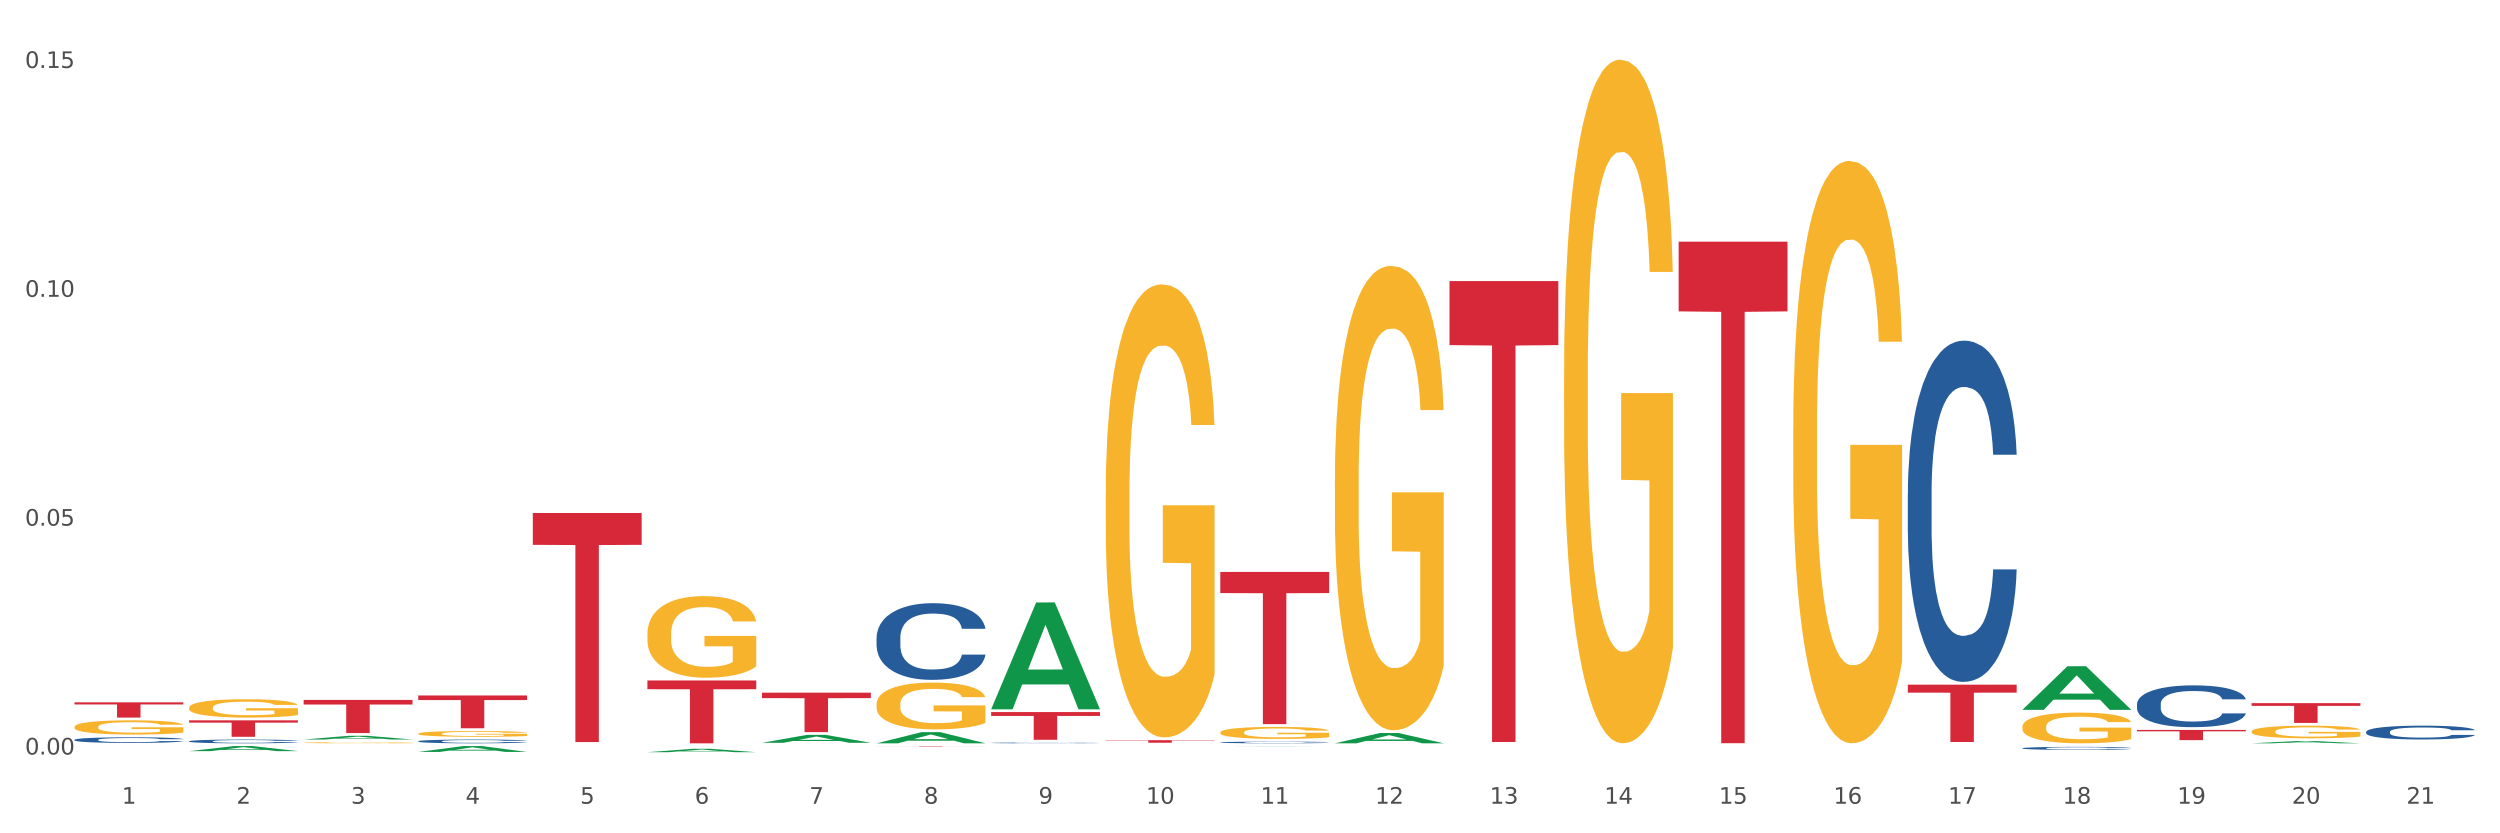 <?xml version="1.0" encoding="utf-8" standalone="no"?>
<!DOCTYPE svg PUBLIC "-//W3C//DTD SVG 1.1//EN"
  "http://www.w3.org/Graphics/SVG/1.1/DTD/svg11.dtd">
<svg xmlns:xlink="http://www.w3.org/1999/xlink" width="1080pt" height="360pt" viewBox="0 0 1080 360" xmlns="http://www.w3.org/2000/svg" version="1.1">
 <rect x="0" y="0" width="1080" height="360" fill="#333333" stroke="none"/>
 <defs>
  <style type="text/css">*{stroke-linejoin: round; stroke-linecap: butt}</style>
 </defs>
 <g id="figure_1">
  <g id="patch_1">
   <path d="M 0 360 
L 1080 360 
L 1080 0 
L 0 0 
z
" style="fill: #ffffff; stroke: #ffffff; stroke-linejoin: miter"/>
  </g>
  <g id="axes_1">
   <g id="matplotlib.axis_1">
    <g id="xtick_1">
     <g id="text_1">
      <!-- 1 -->
      <g style="fill: #4d4d4d" transform="translate(52.633 347.204) scale(0.096 -0.096)">
       <defs>
        <path id="DejaVuSans-31" d="M 794 531 
L 1825 531 
L 1825 4091 
L 703 3866 
L 703 4441 
L 1819 4666 
L 2450 4666 
L 2450 531 
L 3481 531 
L 3481 0 
L 794 0 
L 794 531 
z
" transform="scale(0.016)"/>
       </defs>
       <use xlink:href="#DejaVuSans-31"/>
      </g>
     </g>
    </g>
    <g id="xtick_2">
     <g id="text_2">
      <!-- 2 -->
      <g style="fill: #4d4d4d" transform="translate(102.133 347.204) scale(0.096 -0.096)">
       <defs>
        <path id="DejaVuSans-32" d="M 1228 531 
L 3431 531 
L 3431 0 
L 469 0 
L 469 531 
Q 828 903 1448 1529 
Q 2069 2156 2228 2338 
Q 2531 2678 2651 2914 
Q 2772 3150 2772 3378 
Q 2772 3750 2511 3984 
Q 2250 4219 1831 4219 
Q 1534 4219 1204 4116 
Q 875 4013 500 3803 
L 500 4441 
Q 881 4594 1212 4672 
Q 1544 4750 1819 4750 
Q 2544 4750 2975 4387 
Q 3406 4025 3406 3419 
Q 3406 3131 3298 2873 
Q 3191 2616 2906 2266 
Q 2828 2175 2409 1742 
Q 1991 1309 1228 531 
z
" transform="scale(0.016)"/>
       </defs>
       <use xlink:href="#DejaVuSans-32"/>
      </g>
     </g>
    </g>
    <g id="xtick_3">
     <g id="text_3">
      <!-- 3 -->
      <g style="fill: #4d4d4d" transform="translate(151.633 347.204) scale(0.096 -0.096)">
       <defs>
        <path id="DejaVuSans-33" d="M 2597 2516 
Q 3050 2419 3304 2112 
Q 3559 1806 3559 1356 
Q 3559 666 3084 287 
Q 2609 -91 1734 -91 
Q 1441 -91 1130 -33 
Q 819 25 488 141 
L 488 750 
Q 750 597 1062 519 
Q 1375 441 1716 441 
Q 2309 441 2620 675 
Q 2931 909 2931 1356 
Q 2931 1769 2642 2001 
Q 2353 2234 1838 2234 
L 1294 2234 
L 1294 2753 
L 1863 2753 
Q 2328 2753 2575 2939 
Q 2822 3125 2822 3475 
Q 2822 3834 2567 4026 
Q 2313 4219 1838 4219 
Q 1578 4219 1281 4162 
Q 984 4106 628 3988 
L 628 4550 
Q 988 4650 1302 4700 
Q 1616 4750 1894 4750 
Q 2613 4750 3031 4423 
Q 3450 4097 3450 3541 
Q 3450 3153 3228 2886 
Q 3006 2619 2597 2516 
z
" transform="scale(0.016)"/>
       </defs>
       <use xlink:href="#DejaVuSans-33"/>
      </g>
     </g>
    </g>
    <g id="xtick_4">
     <g id="text_4">
      <!-- 4 -->
      <g style="fill: #4d4d4d" transform="translate(201.133 347.204) scale(0.096 -0.096)">
       <defs>
        <path id="DejaVuSans-34" d="M 2419 4116 
L 825 1625 
L 2419 1625 
L 2419 4116 
z
M 2253 4666 
L 3047 4666 
L 3047 1625 
L 3713 1625 
L 3713 1100 
L 3047 1100 
L 3047 0 
L 2419 0 
L 2419 1100 
L 313 1100 
L 313 1709 
L 2253 4666 
z
" transform="scale(0.016)"/>
       </defs>
       <use xlink:href="#DejaVuSans-34"/>
      </g>
     </g>
    </g>
    <g id="xtick_5">
     <g id="text_5">
      <!-- 5 -->
      <g style="fill: #4d4d4d" transform="translate(250.633 347.204) scale(0.096 -0.096)">
       <defs>
        <path id="DejaVuSans-35" d="M 691 4666 
L 3169 4666 
L 3169 4134 
L 1269 4134 
L 1269 2991 
Q 1406 3038 1543 3061 
Q 1681 3084 1819 3084 
Q 2600 3084 3056 2656 
Q 3513 2228 3513 1497 
Q 3513 744 3044 326 
Q 2575 -91 1722 -91 
Q 1428 -91 1123 -41 
Q 819 9 494 109 
L 494 744 
Q 775 591 1075 516 
Q 1375 441 1709 441 
Q 2250 441 2565 725 
Q 2881 1009 2881 1497 
Q 2881 1984 2565 2268 
Q 2250 2553 1709 2553 
Q 1456 2553 1204 2497 
Q 953 2441 691 2322 
L 691 4666 
z
" transform="scale(0.016)"/>
       </defs>
       <use xlink:href="#DejaVuSans-35"/>
      </g>
     </g>
    </g>
    <g id="xtick_6">
     <g id="text_6">
      <!-- 6 -->
      <g style="fill: #4d4d4d" transform="translate(300.134 347.204) scale(0.096 -0.096)">
       <defs>
        <path id="DejaVuSans-36" d="M 2113 2584 
Q 1688 2584 1439 2293 
Q 1191 2003 1191 1497 
Q 1191 994 1439 701 
Q 1688 409 2113 409 
Q 2538 409 2786 701 
Q 3034 994 3034 1497 
Q 3034 2003 2786 2293 
Q 2538 2584 2113 2584 
z
M 3366 4563 
L 3366 3988 
Q 3128 4100 2886 4159 
Q 2644 4219 2406 4219 
Q 1781 4219 1451 3797 
Q 1122 3375 1075 2522 
Q 1259 2794 1537 2939 
Q 1816 3084 2150 3084 
Q 2853 3084 3261 2657 
Q 3669 2231 3669 1497 
Q 3669 778 3244 343 
Q 2819 -91 2113 -91 
Q 1303 -91 875 529 
Q 447 1150 447 2328 
Q 447 3434 972 4092 
Q 1497 4750 2381 4750 
Q 2619 4750 2861 4703 
Q 3103 4656 3366 4563 
z
" transform="scale(0.016)"/>
       </defs>
       <use xlink:href="#DejaVuSans-36"/>
      </g>
     </g>
    </g>
    <g id="xtick_7">
     <g id="text_7">
      <!-- 7 -->
      <g style="fill: #4d4d4d" transform="translate(349.634 347.204) scale(0.096 -0.096)">
       <defs>
        <path id="DejaVuSans-37" d="M 525 4666 
L 3525 4666 
L 3525 4397 
L 1831 0 
L 1172 0 
L 2766 4134 
L 525 4134 
L 525 4666 
z
" transform="scale(0.016)"/>
       </defs>
       <use xlink:href="#DejaVuSans-37"/>
      </g>
     </g>
    </g>
    <g id="xtick_8">
     <g id="text_8">
      <!-- 8 -->
      <g style="fill: #4d4d4d" transform="translate(399.134 347.204) scale(0.096 -0.096)">
       <defs>
        <path id="DejaVuSans-38" d="M 2034 2216 
Q 1584 2216 1326 1975 
Q 1069 1734 1069 1313 
Q 1069 891 1326 650 
Q 1584 409 2034 409 
Q 2484 409 2743 651 
Q 3003 894 3003 1313 
Q 3003 1734 2745 1975 
Q 2488 2216 2034 2216 
z
M 1403 2484 
Q 997 2584 770 2862 
Q 544 3141 544 3541 
Q 544 4100 942 4425 
Q 1341 4750 2034 4750 
Q 2731 4750 3128 4425 
Q 3525 4100 3525 3541 
Q 3525 3141 3298 2862 
Q 3072 2584 2669 2484 
Q 3125 2378 3379 2068 
Q 3634 1759 3634 1313 
Q 3634 634 3220 271 
Q 2806 -91 2034 -91 
Q 1263 -91 848 271 
Q 434 634 434 1313 
Q 434 1759 690 2068 
Q 947 2378 1403 2484 
z
M 1172 3481 
Q 1172 3119 1398 2916 
Q 1625 2713 2034 2713 
Q 2441 2713 2670 2916 
Q 2900 3119 2900 3481 
Q 2900 3844 2670 4047 
Q 2441 4250 2034 4250 
Q 1625 4250 1398 4047 
Q 1172 3844 1172 3481 
z
" transform="scale(0.016)"/>
       </defs>
       <use xlink:href="#DejaVuSans-38"/>
      </g>
     </g>
    </g>
    <g id="xtick_9">
     <g id="text_9">
      <!-- 9 -->
      <g style="fill: #4d4d4d" transform="translate(448.634 347.204) scale(0.096 -0.096)">
       <defs>
        <path id="DejaVuSans-39" d="M 703 97 
L 703 672 
Q 941 559 1184 500 
Q 1428 441 1663 441 
Q 2288 441 2617 861 
Q 2947 1281 2994 2138 
Q 2813 1869 2534 1725 
Q 2256 1581 1919 1581 
Q 1219 1581 811 2004 
Q 403 2428 403 3163 
Q 403 3881 828 4315 
Q 1253 4750 1959 4750 
Q 2769 4750 3195 4129 
Q 3622 3509 3622 2328 
Q 3622 1225 3098 567 
Q 2575 -91 1691 -91 
Q 1453 -91 1209 -44 
Q 966 3 703 97 
z
M 1959 2075 
Q 2384 2075 2632 2365 
Q 2881 2656 2881 3163 
Q 2881 3666 2632 3958 
Q 2384 4250 1959 4250 
Q 1534 4250 1286 3958 
Q 1038 3666 1038 3163 
Q 1038 2656 1286 2365 
Q 1534 2075 1959 2075 
z
" transform="scale(0.016)"/>
       </defs>
       <use xlink:href="#DejaVuSans-39"/>
      </g>
     </g>
    </g>
    <g id="xtick_10">
     <g id="text_10">
      <!-- 10 -->
      <g style="fill: #4d4d4d" transform="translate(495.079 347.204) scale(0.096 -0.096)">
       <defs>
        <path id="DejaVuSans-30" d="M 2034 4250 
Q 1547 4250 1301 3770 
Q 1056 3291 1056 2328 
Q 1056 1369 1301 889 
Q 1547 409 2034 409 
Q 2525 409 2770 889 
Q 3016 1369 3016 2328 
Q 3016 3291 2770 3770 
Q 2525 4250 2034 4250 
z
M 2034 4750 
Q 2819 4750 3233 4129 
Q 3647 3509 3647 2328 
Q 3647 1150 3233 529 
Q 2819 -91 2034 -91 
Q 1250 -91 836 529 
Q 422 1150 422 2328 
Q 422 3509 836 4129 
Q 1250 4750 2034 4750 
z
" transform="scale(0.016)"/>
       </defs>
       <use xlink:href="#DejaVuSans-31"/>
       <use xlink:href="#DejaVuSans-30" transform="translate(63.623 0)"/>
      </g>
     </g>
    </g>
    <g id="xtick_11">
     <g id="text_11">
      <!-- 11 -->
      <g style="fill: #4d4d4d" transform="translate(544.58 347.204) scale(0.096 -0.096)">
       <use xlink:href="#DejaVuSans-31"/>
       <use xlink:href="#DejaVuSans-31" transform="translate(63.623 0)"/>
      </g>
     </g>
    </g>
    <g id="xtick_12">
     <g id="text_12">
      <!-- 12 -->
      <g style="fill: #4d4d4d" transform="translate(594.08 347.204) scale(0.096 -0.096)">
       <use xlink:href="#DejaVuSans-31"/>
       <use xlink:href="#DejaVuSans-32" transform="translate(63.623 0)"/>
      </g>
     </g>
    </g>
    <g id="xtick_13">
     <g id="text_13">
      <!-- 13 -->
      <g style="fill: #4d4d4d" transform="translate(643.58 347.204) scale(0.096 -0.096)">
       <use xlink:href="#DejaVuSans-31"/>
       <use xlink:href="#DejaVuSans-33" transform="translate(63.623 0)"/>
      </g>
     </g>
    </g>
    <g id="xtick_14">
     <g id="text_14">
      <!-- 14 -->
      <g style="fill: #4d4d4d" transform="translate(693.08 347.204) scale(0.096 -0.096)">
       <use xlink:href="#DejaVuSans-31"/>
       <use xlink:href="#DejaVuSans-34" transform="translate(63.623 0)"/>
      </g>
     </g>
    </g>
    <g id="xtick_15">
     <g id="text_15">
      <!-- 15 -->
      <g style="fill: #4d4d4d" transform="translate(742.58 347.204) scale(0.096 -0.096)">
       <use xlink:href="#DejaVuSans-31"/>
       <use xlink:href="#DejaVuSans-35" transform="translate(63.623 0)"/>
      </g>
     </g>
    </g>
    <g id="xtick_16">
     <g id="text_16">
      <!-- 16 -->
      <g style="fill: #4d4d4d" transform="translate(792.08 347.204) scale(0.096 -0.096)">
       <use xlink:href="#DejaVuSans-31"/>
       <use xlink:href="#DejaVuSans-36" transform="translate(63.623 0)"/>
      </g>
     </g>
    </g>
    <g id="xtick_17">
     <g id="text_17">
      <!-- 17 -->
      <g style="fill: #4d4d4d" transform="translate(841.58 347.204) scale(0.096 -0.096)">
       <use xlink:href="#DejaVuSans-31"/>
       <use xlink:href="#DejaVuSans-37" transform="translate(63.623 0)"/>
      </g>
     </g>
    </g>
    <g id="xtick_18">
     <g id="text_18">
      <!-- 18 -->
      <g style="fill: #4d4d4d" transform="translate(891.08 347.204) scale(0.096 -0.096)">
       <use xlink:href="#DejaVuSans-31"/>
       <use xlink:href="#DejaVuSans-38" transform="translate(63.623 0)"/>
      </g>
     </g>
    </g>
    <g id="xtick_19">
     <g id="text_19">
      <!-- 19 -->
      <g style="fill: #4d4d4d" transform="translate(940.58 347.204) scale(0.096 -0.096)">
       <use xlink:href="#DejaVuSans-31"/>
       <use xlink:href="#DejaVuSans-39" transform="translate(63.623 0)"/>
      </g>
     </g>
    </g>
    <g id="xtick_20">
     <g id="text_20">
      <!-- 20 -->
      <g style="fill: #4d4d4d" transform="translate(990.08 347.204) scale(0.096 -0.096)">
       <use xlink:href="#DejaVuSans-32"/>
       <use xlink:href="#DejaVuSans-30" transform="translate(63.623 0)"/>
      </g>
     </g>
    </g>
    <g id="xtick_21">
     <g id="text_21">
      <!-- 21 -->
      <g style="fill: #4d4d4d" transform="translate(1039.58 347.204) scale(0.096 -0.096)">
       <use xlink:href="#DejaVuSans-32"/>
       <use xlink:href="#DejaVuSans-31" transform="translate(63.623 0)"/>
      </g>
     </g>
    </g>
    <g id="xtick_22"/>
    <g id="xtick_23"/>
    <g id="xtick_24"/>
    <g id="xtick_25"/>
    <g id="xtick_26"/>
    <g id="xtick_27"/>
    <g id="xtick_28"/>
    <g id="xtick_29"/>
    <g id="xtick_30"/>
    <g id="xtick_31"/>
    <g id="xtick_32"/>
    <g id="xtick_33"/>
    <g id="xtick_34"/>
    <g id="xtick_35"/>
    <g id="xtick_36"/>
    <g id="xtick_37"/>
    <g id="xtick_38"/>
    <g id="xtick_39"/>
    <g id="xtick_40"/>
    <g id="xtick_41"/>
   </g>
   <g id="matplotlib.axis_2">
    <g id="ytick_1">
     <g id="text_22">
      <!-- 0.00 -->
      <g style="fill: #4d4d4d" transform="translate(10.8 325.946) scale(0.096 -0.096)">
       <defs>
        <path id="DejaVuSans-2e" d="M 684 794 
L 1344 794 
L 1344 0 
L 684 0 
L 684 794 
z
" transform="scale(0.016)"/>
       </defs>
       <use xlink:href="#DejaVuSans-30"/>
       <use xlink:href="#DejaVuSans-2e" transform="translate(63.623 0)"/>
       <use xlink:href="#DejaVuSans-30" transform="translate(95.41 0)"/>
       <use xlink:href="#DejaVuSans-30" transform="translate(159.033 0)"/>
      </g>
     </g>
    </g>
    <g id="ytick_2">
     <g id="text_23">
      <!-- 0.05 -->
      <g style="fill: #4d4d4d" transform="translate(10.8 227.084) scale(0.096 -0.096)">
       <use xlink:href="#DejaVuSans-30"/>
       <use xlink:href="#DejaVuSans-2e" transform="translate(63.623 0)"/>
       <use xlink:href="#DejaVuSans-30" transform="translate(95.41 0)"/>
       <use xlink:href="#DejaVuSans-35" transform="translate(159.033 0)"/>
      </g>
     </g>
    </g>
    <g id="ytick_3">
     <g id="text_24">
      <!-- 0.10 -->
      <g style="fill: #4d4d4d" transform="translate(10.8 128.223) scale(0.096 -0.096)">
       <use xlink:href="#DejaVuSans-30"/>
       <use xlink:href="#DejaVuSans-2e" transform="translate(63.623 0)"/>
       <use xlink:href="#DejaVuSans-31" transform="translate(95.41 0)"/>
       <use xlink:href="#DejaVuSans-30" transform="translate(159.033 0)"/>
      </g>
     </g>
    </g>
    <g id="ytick_4">
     <g id="text_25">
      <!-- 0.15 -->
      <g style="fill: #4d4d4d" transform="translate(10.8 29.361) scale(0.096 -0.096)">
       <use xlink:href="#DejaVuSans-30"/>
       <use xlink:href="#DejaVuSans-2e" transform="translate(63.623 0)"/>
       <use xlink:href="#DejaVuSans-31" transform="translate(95.41 0)"/>
       <use xlink:href="#DejaVuSans-35" transform="translate(159.033 0)"/>
      </g>
     </g>
    </g>
    <g id="ytick_5"/>
    <g id="ytick_6"/>
    <g id="ytick_7"/>
   </g>
   <g id="PolyCollection_1">
    <path d="M 81.675 324.488 
L 81.723 324.486 
L 101.115 322.301 
L 109.163 322.299 
L 128.7 324.493 
L 119.392 324.493 
L 115.174 323.982 
L 95.152 323.982 
L 95.007 323.99 
L 90.935 324.493 
L 81.675 324.493 
L 81.675 324.488 
L 97.673 323.677 
L 112.653 323.675 
L 105.236 322.766 
L 105.139 322.762 
L 105.042 322.768 
L 97.625 323.675 
L 97.673 323.677 
L 81.675 324.488 
z
" clip-path="url(#p6537e84433)" style="fill: #109648"/>
    <path d="M 131.175 319.475 
L 131.223 319.473 
L 150.615 317.859 
L 158.663 317.858 
L 178.2 319.478 
L 168.892 319.478 
L 164.674 319.101 
L 144.652 319.101 
L 144.507 319.107 
L 140.435 319.478 
L 131.175 319.478 
L 131.175 319.475 
L 147.173 318.875 
L 162.153 318.874 
L 154.736 318.203 
L 154.639 318.2 
L 154.542 318.205 
L 147.125 318.874 
L 147.173 318.875 
L 131.175 319.475 
z
" clip-path="url(#p6537e84433)" style="fill: #109648"/>
    <path d="M 180.675 324.843 
L 180.723 324.84 
L 200.115 322.301 
L 208.163 322.299 
L 227.7 324.847 
L 218.392 324.847 
L 214.174 324.254 
L 194.152 324.254 
L 194.007 324.263 
L 189.935 324.847 
L 180.675 324.847 
L 180.675 324.843 
L 196.673 323.9 
L 211.653 323.897 
L 204.236 322.842 
L 204.139 322.837 
L 204.042 322.844 
L 196.625 323.897 
L 196.673 323.9 
L 180.675 324.843 
z
" clip-path="url(#p6537e84433)" style="fill: #109648"/>
    <path d="M 675.675 162.242 
L 675.731 161.973 
L 675.731 152.262 
L 675.842 143.901 
L 676.397 123.671 
L 677.23 106.948 
L 677.84 98.047 
L 678.451 90.764 
L 679.173 83.481 
L 680.061 75.929 
L 681.671 64.87 
L 682.67 59.206 
L 683.892 53.272 
L 686.113 44.641 
L 687.723 39.785 
L 689.388 35.739 
L 692.109 30.884 
L 693.885 28.727 
L 695.773 27.108 
L 698.049 26.029 
L 699.77 25.759 
L 703.546 26.569 
L 706.766 28.996 
L 708.32 30.884 
L 710.319 34.121 
L 711.374 36.279 
L 713.095 40.595 
L 714.872 46.259 
L 716.093 51.114 
L 717.925 60.285 
L 719.313 69.456 
L 720.59 80.784 
L 721.256 88.606 
L 721.756 95.889 
L 722.2 104.251 
L 722.644 117.467 
L 712.651 117.467 
L 712.262 108.027 
L 711.652 99.126 
L 710.763 90.494 
L 709.986 85.1 
L 708.654 78.357 
L 707.432 74.041 
L 706.155 70.804 
L 704.601 68.107 
L 703.379 66.758 
L 701.658 65.679 
L 698.271 65.949 
L 695.995 68.107 
L 694.441 70.804 
L 693.441 73.232 
L 692.553 75.929 
L 691.554 79.705 
L 690.388 85.37 
L 689.555 90.494 
L 688.722 96.968 
L 688.056 103.441 
L 687.445 110.994 
L 686.945 119.086 
L 686.557 127.447 
L 686.224 137.697 
L 685.946 154.69 
L 685.946 191.643 
L 686.057 200.004 
L 686.335 211.063 
L 686.668 219.425 
L 687.223 229.405 
L 687.723 236.148 
L 688.667 245.858 
L 689.721 253.95 
L 690.554 259.075 
L 691.387 263.391 
L 692.831 269.325 
L 694.441 274.18 
L 695.829 277.147 
L 697.716 279.844 
L 698.993 280.923 
L 700.104 281.462 
L 702.824 281.462 
L 704.767 280.653 
L 706.932 278.765 
L 708.598 276.338 
L 709.986 273.371 
L 711.541 268.515 
L 712.54 263.93 
L 712.54 207.557 
L 700.326 207.287 
L 700.326 169.795 
L 722.7 169.795 
L 722.7 279.844 
L 721.756 285.508 
L 720.701 290.633 
L 719.591 295.219 
L 717.925 300.883 
L 715.927 306.277 
L 714.15 310.054 
L 712.262 313.29 
L 710.042 316.257 
L 707.155 318.955 
L 705.378 320.034 
L 703.157 320.843 
L 700.548 321.113 
L 698.271 320.573 
L 696.051 319.224 
L 693.719 316.797 
L 691.443 313.29 
L 689.721 309.784 
L 688 305.468 
L 686.168 299.804 
L 684.725 294.409 
L 683.614 289.554 
L 682.393 283.35 
L 681.06 275.259 
L 680.061 267.976 
L 679.173 260.424 
L 678.229 250.713 
L 677.563 242.352 
L 676.896 231.832 
L 676.508 224.01 
L 676.064 211.872 
L 675.731 194.879 
L 675.675 162.242 
z
" clip-path="url(#p6537e84433)" style="fill: #f7b32b"/>
    <path d="M 527.175 322.37 
L 527.223 322.37 
L 546.615 322.299 
L 554.663 322.299 
L 574.2 322.37 
L 564.892 322.37 
L 560.674 322.353 
L 540.652 322.353 
L 540.507 322.354 
L 536.435 322.37 
L 527.175 322.37 
L 527.175 322.37 
L 543.173 322.343 
L 558.153 322.343 
L 550.736 322.314 
L 550.639 322.314 
L 550.542 322.314 
L 543.125 322.343 
L 543.173 322.343 
L 527.175 322.37 
z
" clip-path="url(#p6537e84433)" style="fill: #109648"/>
    <path d="M 576.675 321.104 
L 576.723 321.1 
L 596.115 316.67 
L 604.163 316.666 
L 623.7 321.113 
L 614.392 321.113 
L 610.174 320.077 
L 590.152 320.077 
L 590.007 320.094 
L 585.935 321.113 
L 576.675 321.113 
L 576.675 321.104 
L 592.673 319.459 
L 607.653 319.455 
L 600.236 317.614 
L 600.139 317.605 
L 600.042 317.618 
L 592.625 319.455 
L 592.673 319.459 
L 576.675 321.104 
z
" clip-path="url(#p6537e84433)" style="fill: #109648"/>
    <path d="M 972.675 321.111 
L 972.723 321.11 
L 992.115 320.136 
L 1000.163 320.135 
L 1019.7 321.113 
L 1010.392 321.113 
L 1006.174 320.885 
L 986.152 320.885 
L 986.007 320.889 
L 981.935 321.113 
L 972.675 321.113 
L 972.675 321.111 
L 988.673 320.749 
L 1003.653 320.748 
L 996.236 320.344 
L 996.139 320.342 
L 996.042 320.345 
L 988.625 320.748 
L 988.673 320.749 
L 972.675 321.111 
z
" clip-path="url(#p6537e84433)" style="fill: #109648"/>
    <path d="M 873.675 306.623 
L 873.723 306.605 
L 893.115 287.819 
L 901.163 287.801 
L 920.7 306.658 
L 911.392 306.658 
L 907.174 302.267 
L 887.152 302.267 
L 887.007 302.338 
L 882.935 306.658 
L 873.675 306.658 
L 873.675 306.623 
L 889.673 299.647 
L 904.653 299.629 
L 897.236 291.821 
L 897.139 291.785 
L 897.042 291.838 
L 889.625 299.629 
L 889.673 299.647 
L 873.675 306.623 
z
" clip-path="url(#p6537e84433)" style="fill: #109648"/>
    <path d="M 477.675 213.283 
L 477.731 213.104 
L 477.731 206.669 
L 477.842 201.128 
L 478.397 187.721 
L 479.23 176.638 
L 479.84 170.739 
L 480.451 165.913 
L 481.173 161.087 
L 482.061 156.082 
L 483.671 148.753 
L 484.67 144.999 
L 485.892 141.066 
L 488.113 135.346 
L 489.723 132.129 
L 491.388 129.447 
L 494.109 126.23 
L 495.885 124.8 
L 497.773 123.727 
L 500.049 123.012 
L 501.77 122.833 
L 505.546 123.37 
L 508.766 124.978 
L 510.32 126.23 
L 512.319 128.375 
L 513.374 129.805 
L 515.095 132.665 
L 516.872 136.419 
L 518.093 139.636 
L 519.925 145.714 
L 521.313 151.791 
L 522.59 159.299 
L 523.256 164.483 
L 523.756 169.309 
L 524.2 174.851 
L 524.644 183.61 
L 514.651 183.61 
L 514.262 177.353 
L 513.652 171.454 
L 512.763 165.734 
L 511.986 162.159 
L 510.654 157.69 
L 509.432 154.83 
L 508.155 152.685 
L 506.601 150.898 
L 505.379 150.004 
L 503.658 149.289 
L 500.271 149.468 
L 497.995 150.898 
L 496.441 152.685 
L 495.441 154.294 
L 494.553 156.082 
L 493.554 158.584 
L 492.388 162.338 
L 491.555 165.734 
L 490.722 170.024 
L 490.056 174.314 
L 489.445 179.32 
L 488.945 184.682 
L 488.557 190.224 
L 488.224 197.016 
L 487.946 208.278 
L 487.946 232.767 
L 488.057 238.308 
L 488.335 245.637 
L 488.668 251.179 
L 489.223 257.793 
L 489.723 262.261 
L 490.667 268.697 
L 491.721 274.059 
L 492.554 277.455 
L 493.387 280.316 
L 494.831 284.248 
L 496.441 287.466 
L 497.829 289.432 
L 499.716 291.22 
L 500.993 291.935 
L 502.104 292.292 
L 504.824 292.292 
L 506.767 291.756 
L 508.932 290.505 
L 510.598 288.896 
L 511.986 286.929 
L 513.541 283.712 
L 514.54 280.673 
L 514.54 243.313 
L 502.326 243.135 
L 502.326 218.288 
L 524.7 218.288 
L 524.7 291.22 
L 523.756 294.973 
L 522.701 298.37 
L 521.591 301.409 
L 519.925 305.162 
L 517.927 308.737 
L 516.15 311.24 
L 514.262 313.385 
L 512.042 315.351 
L 509.155 317.139 
L 507.378 317.854 
L 505.157 318.39 
L 502.548 318.569 
L 500.271 318.211 
L 498.051 317.318 
L 495.719 315.709 
L 493.443 313.385 
L 491.721 311.061 
L 490 308.201 
L 488.168 304.447 
L 486.725 300.872 
L 485.614 297.655 
L 484.393 293.543 
L 483.06 288.181 
L 482.061 283.354 
L 481.173 278.349 
L 480.229 271.914 
L 479.563 266.373 
L 478.896 259.401 
L 478.508 254.217 
L 478.064 246.174 
L 477.731 234.912 
L 477.675 213.283 
z
" clip-path="url(#p6537e84433)" style="fill: #f7b32b"/>
    <path d="M 527.175 316.418 
L 527.231 316.413 
L 527.231 316.242 
L 527.342 316.095 
L 527.897 315.74 
L 528.73 315.447 
L 529.34 315.29 
L 529.951 315.162 
L 530.673 315.034 
L 531.561 314.902 
L 533.171 314.708 
L 534.17 314.608 
L 535.392 314.504 
L 537.613 314.352 
L 539.223 314.267 
L 540.888 314.196 
L 543.609 314.111 
L 545.385 314.073 
L 547.273 314.045 
L 549.549 314.026 
L 551.27 314.021 
L 555.046 314.035 
L 558.266 314.078 
L 559.82 314.111 
L 561.819 314.168 
L 562.874 314.206 
L 564.595 314.281 
L 566.372 314.381 
L 567.593 314.466 
L 569.425 314.627 
L 570.813 314.788 
L 572.09 314.987 
L 572.756 315.124 
L 573.256 315.252 
L 573.7 315.399 
L 574.144 315.631 
L 564.151 315.631 
L 563.762 315.465 
L 563.152 315.309 
L 562.263 315.158 
L 561.486 315.063 
L 560.154 314.944 
L 558.932 314.869 
L 557.655 314.812 
L 556.101 314.764 
L 554.879 314.741 
L 553.158 314.722 
L 549.771 314.727 
L 547.495 314.764 
L 545.941 314.812 
L 544.941 314.854 
L 544.053 314.902 
L 543.054 314.968 
L 541.888 315.068 
L 541.055 315.158 
L 540.222 315.271 
L 539.556 315.385 
L 538.945 315.518 
L 538.445 315.66 
L 538.057 315.807 
L 537.724 315.987 
L 537.446 316.285 
L 537.446 316.934 
L 537.557 317.081 
L 537.835 317.275 
L 538.168 317.422 
L 538.723 317.597 
L 539.223 317.715 
L 540.167 317.886 
L 541.221 318.028 
L 542.054 318.118 
L 542.887 318.194 
L 544.331 318.298 
L 545.941 318.383 
L 547.329 318.435 
L 549.216 318.483 
L 550.493 318.502 
L 551.604 318.511 
L 554.324 318.511 
L 556.267 318.497 
L 558.432 318.464 
L 560.098 318.421 
L 561.486 318.369 
L 563.041 318.284 
L 564.04 318.203 
L 564.04 317.213 
L 551.826 317.209 
L 551.826 316.55 
L 574.2 316.55 
L 574.2 318.483 
L 573.256 318.582 
L 572.201 318.672 
L 571.091 318.753 
L 569.425 318.852 
L 567.427 318.947 
L 565.65 319.013 
L 563.762 319.07 
L 561.542 319.122 
L 558.655 319.169 
L 556.878 319.188 
L 554.657 319.203 
L 552.048 319.207 
L 549.771 319.198 
L 547.551 319.174 
L 545.219 319.132 
L 542.943 319.07 
L 541.221 319.008 
L 539.5 318.933 
L 537.668 318.833 
L 536.225 318.738 
L 535.114 318.653 
L 533.893 318.544 
L 532.56 318.402 
L 531.561 318.274 
L 530.673 318.142 
L 529.729 317.971 
L 529.063 317.824 
L 528.396 317.64 
L 528.008 317.502 
L 527.564 317.289 
L 527.231 316.991 
L 527.175 316.418 
z
" clip-path="url(#p6537e84433)" style="fill: #f7b32b"/>
    <path d="M 576.675 207.565 
L 576.731 207.382 
L 576.731 200.786 
L 576.842 195.106 
L 577.397 181.365 
L 578.23 170.005 
L 578.84 163.959 
L 579.451 159.012 
L 580.173 154.065 
L 581.061 148.935 
L 582.671 141.423 
L 583.67 137.576 
L 584.892 133.545 
L 587.113 127.682 
L 588.723 124.384 
L 590.388 121.636 
L 593.109 118.338 
L 594.885 116.872 
L 596.773 115.773 
L 599.049 115.04 
L 600.77 114.857 
L 604.546 115.406 
L 607.766 117.055 
L 609.32 118.338 
L 611.319 120.537 
L 612.374 122.002 
L 614.095 124.934 
L 615.872 128.781 
L 617.093 132.079 
L 618.925 138.309 
L 620.313 144.538 
L 621.59 152.233 
L 622.256 157.546 
L 622.756 162.493 
L 623.2 168.173 
L 623.644 177.151 
L 613.651 177.151 
L 613.262 170.738 
L 612.652 164.692 
L 611.763 158.829 
L 610.986 155.165 
L 609.654 150.584 
L 608.432 147.653 
L 607.155 145.454 
L 605.601 143.622 
L 604.379 142.706 
L 602.658 141.973 
L 599.271 142.156 
L 596.995 143.622 
L 595.441 145.454 
L 594.441 147.103 
L 593.553 148.935 
L 592.554 151.5 
L 591.388 155.348 
L 590.555 158.829 
L 589.722 163.226 
L 589.056 167.623 
L 588.445 172.753 
L 587.945 178.25 
L 587.557 183.93 
L 587.224 190.892 
L 586.946 202.435 
L 586.946 227.536 
L 587.057 233.215 
L 587.335 240.727 
L 587.668 246.407 
L 588.223 253.186 
L 588.723 257.766 
L 589.667 264.362 
L 590.721 269.859 
L 591.554 273.34 
L 592.387 276.271 
L 593.831 280.302 
L 595.441 283.6 
L 596.829 285.615 
L 598.716 287.448 
L 599.993 288.181 
L 601.104 288.547 
L 603.824 288.547 
L 605.767 287.997 
L 607.932 286.715 
L 609.598 285.066 
L 610.986 283.05 
L 612.541 279.752 
L 613.54 276.638 
L 613.54 238.345 
L 601.326 238.162 
L 601.326 212.695 
L 623.7 212.695 
L 623.7 287.448 
L 622.756 291.295 
L 621.701 294.776 
L 620.591 297.891 
L 618.925 301.739 
L 616.927 305.403 
L 615.15 307.968 
L 613.262 310.167 
L 611.042 312.182 
L 608.155 314.014 
L 606.378 314.747 
L 604.157 315.297 
L 601.548 315.48 
L 599.271 315.113 
L 597.051 314.197 
L 594.719 312.548 
L 592.443 310.167 
L 590.721 307.785 
L 589 304.853 
L 587.168 301.006 
L 585.725 297.341 
L 584.614 294.043 
L 583.393 289.829 
L 582.06 284.333 
L 581.061 279.386 
L 580.173 274.256 
L 579.229 267.66 
L 578.563 261.98 
L 577.896 254.835 
L 577.508 249.522 
L 577.064 241.277 
L 576.731 229.734 
L 576.675 207.565 
z
" clip-path="url(#p6537e84433)" style="fill: #f7b32b"/>
    <path d="M 32.175 314.022 
L 32.231 314.017 
L 32.231 313.815 
L 32.342 313.641 
L 32.897 313.22 
L 33.73 312.872 
L 34.34 312.687 
L 34.951 312.535 
L 35.673 312.384 
L 36.561 312.227 
L 38.171 311.997 
L 39.17 311.879 
L 40.392 311.755 
L 42.613 311.576 
L 44.223 311.475 
L 45.888 311.39 
L 48.609 311.289 
L 50.385 311.245 
L 52.273 311.211 
L 54.549 311.188 
L 56.27 311.183 
L 60.046 311.2 
L 63.266 311.25 
L 64.82 311.289 
L 66.819 311.357 
L 67.874 311.402 
L 69.595 311.491 
L 71.372 311.609 
L 72.593 311.71 
L 74.425 311.901 
L 75.813 312.092 
L 77.09 312.328 
L 77.756 312.49 
L 78.256 312.642 
L 78.7 312.816 
L 79.144 313.091 
L 69.151 313.091 
L 68.762 312.894 
L 68.152 312.709 
L 67.263 312.53 
L 66.486 312.417 
L 65.154 312.277 
L 63.932 312.187 
L 62.655 312.12 
L 61.101 312.064 
L 59.879 312.036 
L 58.158 312.013 
L 54.771 312.019 
L 52.495 312.064 
L 50.941 312.12 
L 49.941 312.171 
L 49.053 312.227 
L 48.054 312.305 
L 46.888 312.423 
L 46.055 312.53 
L 45.222 312.664 
L 44.556 312.799 
L 43.945 312.956 
L 43.445 313.125 
L 43.057 313.298 
L 42.724 313.512 
L 42.446 313.865 
L 42.446 314.634 
L 42.557 314.808 
L 42.835 315.038 
L 43.168 315.212 
L 43.723 315.42 
L 44.223 315.56 
L 45.167 315.762 
L 46.221 315.93 
L 47.054 316.037 
L 47.887 316.127 
L 49.331 316.25 
L 50.941 316.351 
L 52.329 316.413 
L 54.216 316.469 
L 55.493 316.492 
L 56.604 316.503 
L 59.324 316.503 
L 61.267 316.486 
L 63.432 316.447 
L 65.098 316.396 
L 66.486 316.334 
L 68.041 316.233 
L 69.04 316.138 
L 69.04 314.965 
L 56.826 314.96 
L 56.826 314.18 
L 79.2 314.18 
L 79.2 316.469 
L 78.256 316.587 
L 77.201 316.694 
L 76.091 316.789 
L 74.425 316.907 
L 72.427 317.019 
L 70.65 317.098 
L 68.762 317.165 
L 66.542 317.227 
L 63.655 317.283 
L 61.878 317.305 
L 59.657 317.322 
L 57.048 317.328 
L 54.771 317.317 
L 52.551 317.288 
L 50.219 317.238 
L 47.943 317.165 
L 46.221 317.092 
L 44.5 317.002 
L 42.668 316.884 
L 41.225 316.772 
L 40.114 316.671 
L 38.893 316.542 
L 37.56 316.374 
L 36.561 316.222 
L 35.673 316.065 
L 34.729 315.863 
L 34.063 315.689 
L 33.396 315.47 
L 33.008 315.308 
L 32.564 315.055 
L 32.231 314.701 
L 32.175 314.022 
z
" clip-path="url(#p6537e84433)" style="fill: #f7b32b"/>
    <path d="M 81.675 305.738 
L 81.731 305.731 
L 81.731 305.47 
L 81.842 305.246 
L 82.397 304.703 
L 83.23 304.255 
L 83.84 304.016 
L 84.451 303.821 
L 85.173 303.625 
L 86.061 303.423 
L 87.671 303.126 
L 88.67 302.974 
L 89.892 302.815 
L 92.113 302.583 
L 93.723 302.453 
L 95.388 302.344 
L 98.109 302.214 
L 99.885 302.156 
L 101.773 302.113 
L 104.049 302.084 
L 105.77 302.077 
L 109.546 302.098 
L 112.766 302.164 
L 114.32 302.214 
L 116.319 302.301 
L 117.374 302.359 
L 119.095 302.475 
L 120.872 302.627 
L 122.093 302.757 
L 123.925 303.003 
L 125.313 303.249 
L 126.59 303.553 
L 127.256 303.763 
L 127.756 303.958 
L 128.2 304.182 
L 128.644 304.537 
L 118.651 304.537 
L 118.262 304.284 
L 117.652 304.045 
L 116.763 303.813 
L 115.986 303.669 
L 114.654 303.488 
L 113.432 303.372 
L 112.155 303.285 
L 110.601 303.213 
L 109.379 303.177 
L 107.658 303.148 
L 104.271 303.155 
L 101.995 303.213 
L 100.441 303.285 
L 99.441 303.35 
L 98.553 303.423 
L 97.554 303.524 
L 96.388 303.676 
L 95.555 303.813 
L 94.722 303.987 
L 94.056 304.161 
L 93.445 304.363 
L 92.945 304.58 
L 92.557 304.805 
L 92.224 305.08 
L 91.946 305.536 
L 91.946 306.527 
L 92.057 306.751 
L 92.335 307.048 
L 92.668 307.272 
L 93.223 307.54 
L 93.723 307.721 
L 94.667 307.981 
L 95.721 308.199 
L 96.554 308.336 
L 97.387 308.452 
L 98.831 308.611 
L 100.441 308.741 
L 101.829 308.821 
L 103.716 308.893 
L 104.993 308.922 
L 106.104 308.937 
L 108.824 308.937 
L 110.767 308.915 
L 112.932 308.864 
L 114.598 308.799 
L 115.986 308.72 
L 117.541 308.589 
L 118.54 308.466 
L 118.54 306.954 
L 106.326 306.947 
L 106.326 305.941 
L 128.7 305.941 
L 128.7 308.893 
L 127.756 309.045 
L 126.701 309.183 
L 125.591 309.306 
L 123.925 309.458 
L 121.927 309.602 
L 120.15 309.704 
L 118.262 309.79 
L 116.042 309.87 
L 113.155 309.942 
L 111.378 309.971 
L 109.157 309.993 
L 106.548 310 
L 104.271 309.986 
L 102.051 309.95 
L 99.719 309.885 
L 97.443 309.79 
L 95.721 309.696 
L 94 309.581 
L 92.168 309.429 
L 90.725 309.284 
L 89.614 309.154 
L 88.393 308.987 
L 87.06 308.77 
L 86.061 308.575 
L 85.173 308.372 
L 84.229 308.112 
L 83.563 307.887 
L 82.896 307.605 
L 82.508 307.395 
L 82.064 307.07 
L 81.731 306.614 
L 81.675 305.738 
z
" clip-path="url(#p6537e84433)" style="fill: #f7b32b"/>
    <path d="M 873.675 313.976 
L 873.731 313.963 
L 873.731 313.527 
L 873.842 313.152 
L 874.397 312.243 
L 875.23 311.492 
L 875.84 311.092 
L 876.451 310.764 
L 877.173 310.437 
L 878.061 310.098 
L 879.671 309.601 
L 880.67 309.347 
L 881.892 309.08 
L 884.113 308.692 
L 885.723 308.474 
L 887.388 308.293 
L 890.109 308.074 
L 891.885 307.978 
L 893.773 307.905 
L 896.049 307.856 
L 897.77 307.844 
L 901.546 307.881 
L 904.766 307.99 
L 906.32 308.074 
L 908.319 308.22 
L 909.374 308.317 
L 911.095 308.511 
L 912.872 308.765 
L 914.093 308.983 
L 915.925 309.395 
L 917.313 309.807 
L 918.59 310.316 
L 919.256 310.668 
L 919.756 310.995 
L 920.2 311.37 
L 920.644 311.964 
L 910.651 311.964 
L 910.262 311.54 
L 909.652 311.14 
L 908.763 310.752 
L 907.986 310.51 
L 906.654 310.207 
L 905.432 310.013 
L 904.155 309.868 
L 902.601 309.747 
L 901.379 309.686 
L 899.658 309.638 
L 896.271 309.65 
L 893.995 309.747 
L 892.441 309.868 
L 891.441 309.977 
L 890.553 310.098 
L 889.554 310.268 
L 888.388 310.522 
L 887.555 310.752 
L 886.722 311.043 
L 886.056 311.334 
L 885.445 311.673 
L 884.945 312.037 
L 884.557 312.412 
L 884.224 312.873 
L 883.946 313.636 
L 883.946 315.296 
L 884.057 315.672 
L 884.335 316.169 
L 884.668 316.544 
L 885.223 316.993 
L 885.723 317.296 
L 886.667 317.732 
L 887.721 318.095 
L 888.554 318.326 
L 889.387 318.519 
L 890.831 318.786 
L 892.441 319.004 
L 893.829 319.137 
L 895.716 319.259 
L 896.993 319.307 
L 898.104 319.331 
L 900.824 319.331 
L 902.767 319.295 
L 904.932 319.21 
L 906.598 319.101 
L 907.986 318.968 
L 909.541 318.75 
L 910.54 318.544 
L 910.54 316.011 
L 898.326 315.999 
L 898.326 314.315 
L 920.7 314.315 
L 920.7 319.259 
L 919.756 319.513 
L 918.701 319.743 
L 917.591 319.949 
L 915.925 320.204 
L 913.927 320.446 
L 912.15 320.616 
L 910.262 320.761 
L 908.042 320.894 
L 905.155 321.016 
L 903.378 321.064 
L 901.157 321.1 
L 898.548 321.113 
L 896.271 321.088 
L 894.051 321.028 
L 891.719 320.919 
L 889.443 320.761 
L 887.721 320.604 
L 886 320.41 
L 884.168 320.155 
L 882.725 319.913 
L 881.614 319.695 
L 880.393 319.416 
L 879.06 319.053 
L 878.061 318.725 
L 877.173 318.386 
L 876.229 317.95 
L 875.563 317.574 
L 874.896 317.102 
L 874.508 316.75 
L 874.064 316.205 
L 873.731 315.442 
L 873.675 313.976 
z
" clip-path="url(#p6537e84433)" style="fill: #f7b32b"/>
    <path d="M 774.675 185.761 
L 774.731 185.532 
L 774.731 177.26 
L 774.842 170.137 
L 775.397 152.905 
L 776.23 138.66 
L 776.84 131.077 
L 777.451 124.874 
L 778.173 118.67 
L 779.061 112.237 
L 780.671 102.816 
L 781.67 97.991 
L 782.892 92.936 
L 785.113 85.584 
L 786.723 81.448 
L 788.388 78.002 
L 791.109 73.866 
L 792.885 72.028 
L 794.773 70.649 
L 797.049 69.73 
L 798.77 69.5 
L 802.546 70.19 
L 805.766 72.258 
L 807.32 73.866 
L 809.319 76.623 
L 810.374 78.461 
L 812.095 82.137 
L 813.872 86.962 
L 815.093 91.098 
L 816.925 98.91 
L 818.313 106.722 
L 819.59 116.372 
L 820.256 123.036 
L 820.756 129.239 
L 821.2 136.362 
L 821.644 147.62 
L 811.651 147.62 
L 811.262 139.579 
L 810.652 131.996 
L 809.763 124.644 
L 808.986 120.049 
L 807.654 114.304 
L 806.432 110.628 
L 805.155 107.871 
L 803.601 105.573 
L 802.379 104.425 
L 800.658 103.506 
L 797.271 103.735 
L 794.995 105.573 
L 793.441 107.871 
L 792.441 109.939 
L 791.553 112.237 
L 790.554 115.453 
L 789.388 120.278 
L 788.555 124.644 
L 787.722 130.158 
L 787.056 135.673 
L 786.445 142.106 
L 785.945 148.999 
L 785.557 156.122 
L 785.224 164.853 
L 784.946 179.328 
L 784.946 210.806 
L 785.057 217.928 
L 785.335 227.349 
L 785.668 234.471 
L 786.223 242.973 
L 786.723 248.717 
L 787.667 256.988 
L 788.721 263.881 
L 789.554 268.247 
L 790.387 271.923 
L 791.831 276.978 
L 793.441 281.114 
L 794.829 283.641 
L 796.716 285.939 
L 797.993 286.858 
L 799.104 287.317 
L 801.824 287.317 
L 803.767 286.628 
L 805.932 285.02 
L 807.598 282.952 
L 808.986 280.424 
L 810.541 276.289 
L 811.54 272.383 
L 811.54 224.362 
L 799.326 224.132 
L 799.326 192.195 
L 821.7 192.195 
L 821.7 285.939 
L 820.756 290.764 
L 819.701 295.129 
L 818.591 299.035 
L 816.925 303.86 
L 814.927 308.456 
L 813.15 311.672 
L 811.262 314.43 
L 809.042 316.957 
L 806.155 319.255 
L 804.378 320.174 
L 802.157 320.863 
L 799.548 321.093 
L 797.271 320.633 
L 795.051 319.484 
L 792.719 317.417 
L 790.443 314.43 
L 788.721 311.443 
L 787 307.766 
L 785.168 302.941 
L 783.725 298.346 
L 782.614 294.21 
L 781.393 288.926 
L 780.06 282.033 
L 779.061 275.829 
L 778.173 269.396 
L 777.229 261.124 
L 776.563 254.001 
L 775.896 245.041 
L 775.508 238.377 
L 775.064 228.038 
L 774.731 213.563 
L 774.675 185.761 
z
" clip-path="url(#p6537e84433)" style="fill: #f7b32b"/>
    <path d="M 972.675 316.016 
L 972.731 316.011 
L 972.731 315.832 
L 972.842 315.677 
L 973.397 315.304 
L 974.23 314.995 
L 974.84 314.831 
L 975.451 314.696 
L 976.173 314.562 
L 977.061 314.422 
L 978.671 314.218 
L 979.67 314.113 
L 980.892 314.004 
L 983.113 313.844 
L 984.723 313.755 
L 986.388 313.68 
L 989.109 313.59 
L 990.885 313.551 
L 992.773 313.521 
L 995.049 313.501 
L 996.77 313.496 
L 1000.546 313.511 
L 1003.766 313.556 
L 1005.32 313.59 
L 1007.319 313.65 
L 1008.374 313.69 
L 1010.095 313.77 
L 1011.872 313.874 
L 1013.093 313.964 
L 1014.925 314.133 
L 1016.313 314.303 
L 1017.59 314.512 
L 1018.256 314.656 
L 1018.756 314.791 
L 1019.2 314.945 
L 1019.644 315.189 
L 1009.651 315.189 
L 1009.262 315.015 
L 1008.652 314.85 
L 1007.763 314.691 
L 1006.986 314.591 
L 1005.654 314.467 
L 1004.432 314.387 
L 1003.155 314.328 
L 1001.601 314.278 
L 1000.379 314.253 
L 998.658 314.233 
L 995.271 314.238 
L 992.995 314.278 
L 991.441 314.328 
L 990.441 314.372 
L 989.553 314.422 
L 988.554 314.492 
L 987.388 314.596 
L 986.555 314.691 
L 985.722 314.811 
L 985.056 314.93 
L 984.445 315.07 
L 983.945 315.219 
L 983.557 315.373 
L 983.224 315.563 
L 982.946 315.876 
L 982.946 316.559 
L 983.057 316.713 
L 983.335 316.917 
L 983.668 317.072 
L 984.223 317.256 
L 984.723 317.38 
L 985.667 317.56 
L 986.721 317.709 
L 987.554 317.804 
L 988.387 317.884 
L 989.831 317.993 
L 991.441 318.083 
L 992.829 318.138 
L 994.716 318.187 
L 995.993 318.207 
L 997.104 318.217 
L 999.824 318.217 
L 1001.767 318.202 
L 1003.932 318.167 
L 1005.598 318.123 
L 1006.986 318.068 
L 1008.541 317.978 
L 1009.54 317.893 
L 1009.54 316.853 
L 997.326 316.848 
L 997.326 316.155 
L 1019.7 316.155 
L 1019.7 318.187 
L 1018.756 318.292 
L 1017.701 318.387 
L 1016.591 318.471 
L 1014.925 318.576 
L 1012.927 318.675 
L 1011.15 318.745 
L 1009.262 318.805 
L 1007.042 318.86 
L 1004.155 318.909 
L 1002.378 318.929 
L 1000.157 318.944 
L 997.548 318.949 
L 995.271 318.939 
L 993.051 318.914 
L 990.719 318.87 
L 988.443 318.805 
L 986.721 318.74 
L 985 318.66 
L 983.168 318.556 
L 981.725 318.456 
L 980.614 318.367 
L 979.393 318.252 
L 978.06 318.103 
L 977.061 317.968 
L 976.173 317.829 
L 975.229 317.649 
L 974.563 317.495 
L 973.896 317.301 
L 973.508 317.156 
L 973.064 316.932 
L 972.731 316.618 
L 972.675 316.016 
z
" clip-path="url(#p6537e84433)" style="fill: #f7b32b"/>
    <path d="M 972.675 303.747 
L 1019.7 303.747 
L 1019.7 304.937 
L 1001.202 304.945 
L 1001.202 312.31 
L 991.062 312.31 
L 991.062 304.945 
L 972.675 304.937 
L 972.675 303.755 
L 972.675 303.747 
z
" clip-path="url(#p6537e84433)" style="fill: #d62839"/>
    <path d="M 626.175 121.409 
L 673.2 121.409 
L 673.2 149.083 
L 654.702 149.27 
L 654.702 320.547 
L 644.562 320.547 
L 644.562 149.27 
L 626.175 149.083 
L 626.175 121.596 
L 626.175 121.409 
z
" clip-path="url(#p6537e84433)" style="fill: #d62839"/>
    <path d="M 725.175 104.408 
L 772.2 104.408 
L 772.2 134.516 
L 753.702 134.719 
L 753.702 321.059 
L 743.562 321.059 
L 743.562 134.719 
L 725.175 134.516 
L 725.175 104.612 
L 725.175 104.408 
z
" clip-path="url(#p6537e84433)" style="fill: #d62839"/>
    <path d="M 923.175 315.323 
L 970.2 315.323 
L 970.2 315.937 
L 951.702 315.941 
L 951.702 319.74 
L 941.562 319.74 
L 941.562 315.941 
L 923.175 315.937 
L 923.175 315.327 
L 923.175 315.323 
z
" clip-path="url(#p6537e84433)" style="fill: #d62839"/>
    <path d="M 428.175 306.348 
L 428.223 306.305 
L 447.615 260.279 
L 455.663 260.235 
L 475.2 306.435 
L 465.892 306.435 
L 461.674 295.677 
L 441.652 295.677 
L 441.507 295.85 
L 437.435 306.435 
L 428.175 306.435 
L 428.175 306.348 
L 444.173 289.256 
L 459.153 289.213 
L 451.736 270.083 
L 451.639 269.996 
L 451.542 270.126 
L 444.125 289.213 
L 444.173 289.256 
L 428.175 306.348 
z
" clip-path="url(#p6537e84433)" style="fill: #109648"/>
    <path d="M 378.675 321.103 
L 378.723 321.099 
L 398.115 316.283 
L 406.163 316.278 
L 425.7 321.113 
L 416.392 321.113 
L 412.174 319.987 
L 392.152 319.987 
L 392.007 320.005 
L 387.935 321.113 
L 378.675 321.113 
L 378.675 321.103 
L 394.673 319.315 
L 409.653 319.31 
L 402.236 317.309 
L 402.139 317.3 
L 402.042 317.313 
L 394.625 319.31 
L 394.673 319.315 
L 378.675 321.103 
z
" clip-path="url(#p6537e84433)" style="fill: #109648"/>
    <path d="M 329.175 320.893 
L 329.223 320.89 
L 348.615 317.46 
L 356.663 317.456 
L 376.2 320.9 
L 366.892 320.9 
L 362.674 320.098 
L 342.652 320.098 
L 342.507 320.111 
L 338.435 320.9 
L 329.175 320.9 
L 329.175 320.893 
L 345.173 319.619 
L 360.153 319.616 
L 352.736 318.19 
L 352.639 318.184 
L 352.542 318.194 
L 345.125 319.616 
L 345.173 319.619 
L 329.175 320.893 
z
" clip-path="url(#p6537e84433)" style="fill: #109648"/>
    <path d="M 279.675 324.947 
L 279.723 324.945 
L 299.115 323.493 
L 307.163 323.492 
L 326.7 324.95 
L 317.392 324.95 
L 313.174 324.61 
L 293.152 324.61 
L 293.007 324.616 
L 288.935 324.95 
L 279.675 324.95 
L 279.675 324.947 
L 295.673 324.408 
L 310.653 324.406 
L 303.236 323.803 
L 303.139 323.8 
L 303.042 323.804 
L 295.625 324.406 
L 295.673 324.408 
L 279.675 324.947 
z
" clip-path="url(#p6537e84433)" style="fill: #109648"/>
    <path d="M 477.675 319.755 
L 524.7 319.755 
L 524.7 319.909 
L 506.202 319.91 
L 506.202 320.861 
L 496.062 320.861 
L 496.062 319.91 
L 477.675 319.909 
L 477.675 319.756 
L 477.675 319.755 
z
" clip-path="url(#p6537e84433)" style="fill: #d62839"/>
    <path d="M 527.175 247.066 
L 574.2 247.066 
L 574.2 256.206 
L 555.702 256.268 
L 555.702 312.835 
L 545.562 312.835 
L 545.562 256.268 
L 527.175 256.206 
L 527.175 247.128 
L 527.175 247.066 
z
" clip-path="url(#p6537e84433)" style="fill: #d62839"/>
    <path d="M 428.175 307.621 
L 475.2 307.621 
L 475.2 309.286 
L 456.702 309.297 
L 456.702 319.601 
L 446.562 319.601 
L 446.562 309.297 
L 428.175 309.286 
L 428.175 307.632 
L 428.175 307.621 
z
" clip-path="url(#p6537e84433)" style="fill: #d62839"/>
    <path d="M 824.175 295.783 
L 871.2 295.783 
L 871.2 299.225 
L 852.702 299.249 
L 852.702 320.551 
L 842.562 320.551 
L 842.562 299.249 
L 824.175 299.225 
L 824.175 295.807 
L 824.175 295.783 
z
" clip-path="url(#p6537e84433)" style="fill: #d62839"/>
    <path d="M 279.675 293.973 
L 326.7 293.973 
L 326.7 297.744 
L 308.202 297.77 
L 308.202 321.113 
L 298.062 321.113 
L 298.062 297.77 
L 279.675 297.744 
L 279.675 293.998 
L 279.675 293.973 
z
" clip-path="url(#p6537e84433)" style="fill: #d62839"/>
    <path d="M 230.175 221.618 
L 277.2 221.618 
L 277.2 235.369 
L 258.702 235.462 
L 258.702 320.571 
L 248.562 320.571 
L 248.562 235.462 
L 230.175 235.369 
L 230.175 221.711 
L 230.175 221.618 
z
" clip-path="url(#p6537e84433)" style="fill: #d62839"/>
    <path d="M 329.175 299.229 
L 376.2 299.229 
L 376.2 301.598 
L 357.702 301.614 
L 357.702 316.27 
L 347.562 316.27 
L 347.562 301.614 
L 329.175 301.598 
L 329.175 299.245 
L 329.175 299.229 
z
" clip-path="url(#p6537e84433)" style="fill: #d62839"/>
    <path d="M 378.675 304.223 
L 378.731 304.204 
L 378.731 303.54 
L 378.842 302.968 
L 379.397 301.584 
L 380.23 300.44 
L 380.84 299.831 
L 381.451 299.333 
L 382.173 298.834 
L 383.061 298.318 
L 384.671 297.561 
L 385.67 297.174 
L 386.892 296.768 
L 389.113 296.177 
L 390.723 295.845 
L 392.388 295.568 
L 395.109 295.236 
L 396.885 295.088 
L 398.773 294.978 
L 401.049 294.904 
L 402.77 294.885 
L 406.546 294.941 
L 409.766 295.107 
L 411.32 295.236 
L 413.319 295.457 
L 414.374 295.605 
L 416.095 295.9 
L 417.872 296.288 
L 419.093 296.62 
L 420.925 297.247 
L 422.313 297.875 
L 423.59 298.65 
L 424.256 299.185 
L 424.756 299.683 
L 425.2 300.255 
L 425.644 301.16 
L 415.651 301.16 
L 415.262 300.514 
L 414.652 299.905 
L 413.763 299.314 
L 412.986 298.945 
L 411.654 298.484 
L 410.432 298.189 
L 409.155 297.967 
L 407.601 297.783 
L 406.379 297.69 
L 404.658 297.617 
L 401.271 297.635 
L 398.995 297.783 
L 397.441 297.967 
L 396.441 298.133 
L 395.553 298.318 
L 394.554 298.576 
L 393.388 298.964 
L 392.555 299.314 
L 391.722 299.757 
L 391.056 300.2 
L 390.445 300.717 
L 389.945 301.27 
L 389.557 301.842 
L 389.224 302.544 
L 388.946 303.706 
L 388.946 306.234 
L 389.057 306.806 
L 389.335 307.563 
L 389.668 308.135 
L 390.223 308.818 
L 390.723 309.279 
L 391.667 309.944 
L 392.721 310.497 
L 393.554 310.848 
L 394.387 311.143 
L 395.831 311.549 
L 397.441 311.881 
L 398.829 312.084 
L 400.716 312.269 
L 401.993 312.342 
L 403.104 312.379 
L 405.824 312.379 
L 407.767 312.324 
L 409.932 312.195 
L 411.598 312.029 
L 412.986 311.826 
L 414.541 311.494 
L 415.54 311.18 
L 415.54 307.323 
L 403.326 307.305 
L 403.326 304.74 
L 425.7 304.74 
L 425.7 312.269 
L 424.756 312.656 
L 423.701 313.007 
L 422.591 313.321 
L 420.925 313.708 
L 418.927 314.077 
L 417.15 314.335 
L 415.262 314.557 
L 413.042 314.76 
L 410.155 314.944 
L 408.378 315.018 
L 406.157 315.074 
L 403.548 315.092 
L 401.271 315.055 
L 399.051 314.963 
L 396.719 314.797 
L 394.443 314.557 
L 392.721 314.317 
L 391 314.022 
L 389.168 313.634 
L 387.725 313.265 
L 386.614 312.933 
L 385.393 312.509 
L 384.06 311.955 
L 383.061 311.457 
L 382.173 310.94 
L 381.229 310.276 
L 380.563 309.704 
L 379.896 308.984 
L 379.508 308.449 
L 379.064 307.618 
L 378.731 306.456 
L 378.675 304.223 
z
" clip-path="url(#p6537e84433)" style="fill: #f7b32b"/>
    <path d="M 32.175 319.604 
L 32.231 319.602 
L 32.231 319.54 
L 32.397 319.456 
L 33.009 319.301 
L 33.787 319.183 
L 35.121 319.046 
L 35.844 318.988 
L 36.789 318.924 
L 38.734 318.82 
L 40.957 318.731 
L 42.514 318.682 
L 43.681 318.651 
L 46.294 318.596 
L 47.794 318.572 
L 49.351 318.552 
L 50.685 318.538 
L 52.908 318.523 
L 54.687 318.516 
L 56.744 318.514 
L 58.467 318.516 
L 60.746 318.525 
L 64.081 318.552 
L 65.359 318.567 
L 67.082 318.594 
L 68.861 318.629 
L 70.306 318.665 
L 71.974 318.716 
L 73.697 318.782 
L 75.365 318.866 
L 76.532 318.944 
L 77.477 319.026 
L 78.311 319.125 
L 78.922 319.234 
L 79.2 319.325 
L 69.028 319.325 
L 68.75 319.243 
L 68.194 319.154 
L 67.638 319.094 
L 67.027 319.046 
L 66.082 318.99 
L 65.248 318.955 
L 63.859 318.913 
L 62.58 318.886 
L 61.524 318.871 
L 60.245 318.857 
L 57.522 318.844 
L 55.576 318.844 
L 54.353 318.849 
L 52.853 318.86 
L 51.574 318.875 
L 50.073 318.902 
L 48.906 318.93 
L 47.739 318.968 
L 47.072 318.995 
L 46.071 319.043 
L 45.404 319.083 
L 44.515 319.152 
L 44.015 319.201 
L 43.125 319.327 
L 42.736 319.42 
L 42.569 319.484 
L 42.458 319.555 
L 42.458 319.901 
L 42.792 320.056 
L 43.07 320.123 
L 43.514 320.198 
L 44.348 320.295 
L 45.571 320.391 
L 46.849 320.459 
L 47.906 320.501 
L 48.906 320.532 
L 49.907 320.557 
L 51.13 320.579 
L 52.13 320.592 
L 53.631 320.606 
L 55.41 320.612 
L 56.799 320.612 
L 59.634 320.601 
L 60.913 320.59 
L 62.135 320.575 
L 63.469 320.55 
L 64.526 320.524 
L 65.137 320.504 
L 66.138 320.462 
L 66.916 320.417 
L 67.583 320.366 
L 68.027 320.322 
L 68.528 320.256 
L 68.917 320.18 
L 69.028 320.14 
L 79.2 320.14 
L 78.978 320.22 
L 78.589 320.298 
L 77.81 320.402 
L 77.199 320.462 
L 76.254 320.535 
L 75.253 320.597 
L 73.864 320.665 
L 72.585 320.716 
L 71.251 320.761 
L 69.806 320.801 
L 67.194 320.856 
L 66.249 320.871 
L 64.248 320.898 
L 62.691 320.914 
L 60.412 320.929 
L 58.078 320.938 
L 55.632 320.94 
L 53.464 320.936 
L 51.074 320.922 
L 49.573 320.909 
L 47.906 320.889 
L 45.96 320.858 
L 44.126 320.821 
L 42.403 320.776 
L 40.791 320.725 
L 39.29 320.668 
L 37.344 320.572 
L 35.899 320.479 
L 34.843 320.393 
L 34.12 320.32 
L 33.398 320.227 
L 33.009 320.162 
L 32.397 320.007 
L 32.175 319.863 
L 32.175 319.604 
z
" clip-path="url(#p6537e84433)" style="fill: #255c99"/>
    <path d="M 81.675 320.216 
L 81.731 320.215 
L 81.731 320.173 
L 81.897 320.117 
L 82.509 320.013 
L 83.287 319.934 
L 84.621 319.842 
L 85.344 319.803 
L 86.289 319.76 
L 88.234 319.69 
L 90.457 319.631 
L 92.014 319.598 
L 93.181 319.577 
L 95.794 319.54 
L 97.294 319.524 
L 98.851 319.51 
L 100.185 319.501 
L 102.408 319.491 
L 104.187 319.487 
L 106.244 319.485 
L 107.967 319.487 
L 110.246 319.493 
L 113.581 319.51 
L 114.859 319.521 
L 116.582 319.539 
L 118.361 319.562 
L 119.806 319.586 
L 121.474 319.62 
L 123.197 319.665 
L 124.865 319.721 
L 126.032 319.773 
L 126.977 319.828 
L 127.811 319.895 
L 128.422 319.968 
L 128.7 320.029 
L 118.528 320.029 
L 118.25 319.974 
L 117.694 319.915 
L 117.138 319.875 
L 116.527 319.842 
L 115.582 319.805 
L 114.748 319.781 
L 113.359 319.753 
L 112.08 319.735 
L 111.024 319.724 
L 109.745 319.716 
L 107.022 319.707 
L 105.076 319.707 
L 103.853 319.71 
L 102.353 319.717 
L 101.074 319.727 
L 99.573 319.745 
L 98.406 319.765 
L 97.239 319.79 
L 96.572 319.808 
L 95.571 319.84 
L 94.904 319.867 
L 94.015 319.913 
L 93.515 319.946 
L 92.625 320.031 
L 92.236 320.093 
L 92.069 320.136 
L 91.958 320.184 
L 91.958 320.415 
L 92.292 320.52 
L 92.57 320.564 
L 93.014 320.615 
L 93.848 320.68 
L 95.071 320.744 
L 96.349 320.79 
L 97.406 320.818 
L 98.406 320.839 
L 99.407 320.855 
L 100.63 320.87 
L 101.63 320.879 
L 103.131 320.888 
L 104.91 320.893 
L 106.299 320.893 
L 109.134 320.885 
L 110.412 320.878 
L 111.635 320.867 
L 112.969 320.851 
L 114.026 320.833 
L 114.637 320.82 
L 115.638 320.791 
L 116.416 320.762 
L 117.083 320.728 
L 117.527 320.698 
L 118.028 320.653 
L 118.417 320.603 
L 118.528 320.576 
L 128.7 320.576 
L 128.478 320.629 
L 128.089 320.682 
L 127.31 320.751 
L 126.699 320.791 
L 125.754 320.841 
L 124.753 320.882 
L 123.364 320.928 
L 122.085 320.962 
L 120.751 320.992 
L 119.306 321.019 
L 116.694 321.056 
L 115.749 321.066 
L 113.748 321.084 
L 112.191 321.095 
L 109.912 321.105 
L 107.578 321.111 
L 105.132 321.113 
L 102.964 321.11 
L 100.574 321.101 
L 99.073 321.092 
L 97.406 321.078 
L 95.46 321.058 
L 93.626 321.032 
L 91.903 321.003 
L 90.291 320.968 
L 88.79 320.93 
L 86.844 320.866 
L 85.399 320.803 
L 84.343 320.745 
L 83.62 320.696 
L 82.898 320.634 
L 82.509 320.591 
L 81.897 320.487 
L 81.675 320.39 
L 81.675 320.216 
z
" clip-path="url(#p6537e84433)" style="fill: #255c99"/>
    <path d="M 180.675 320.215 
L 180.731 320.214 
L 180.731 320.172 
L 180.897 320.115 
L 181.509 320.011 
L 182.287 319.932 
L 183.621 319.84 
L 184.344 319.801 
L 185.289 319.758 
L 187.234 319.688 
L 189.457 319.629 
L 191.014 319.596 
L 192.181 319.575 
L 194.794 319.538 
L 196.294 319.522 
L 197.851 319.508 
L 199.185 319.499 
L 201.408 319.489 
L 203.187 319.484 
L 205.244 319.483 
L 206.967 319.484 
L 209.246 319.49 
L 212.581 319.508 
L 213.859 319.519 
L 215.582 319.537 
L 217.361 319.56 
L 218.806 319.584 
L 220.474 319.618 
L 222.197 319.663 
L 223.865 319.72 
L 225.032 319.772 
L 225.977 319.827 
L 226.811 319.894 
L 227.422 319.967 
L 227.7 320.028 
L 217.528 320.028 
L 217.25 319.973 
L 216.694 319.913 
L 216.138 319.873 
L 215.527 319.84 
L 214.582 319.803 
L 213.748 319.779 
L 212.359 319.751 
L 211.08 319.733 
L 210.024 319.723 
L 208.745 319.714 
L 206.022 319.705 
L 204.076 319.705 
L 202.853 319.708 
L 201.353 319.715 
L 200.074 319.726 
L 198.573 319.743 
L 197.406 319.763 
L 196.239 319.788 
L 195.572 319.806 
L 194.571 319.839 
L 193.904 319.865 
L 193.015 319.912 
L 192.515 319.944 
L 191.625 320.029 
L 191.236 320.092 
L 191.069 320.135 
L 190.958 320.182 
L 190.958 320.415 
L 191.292 320.519 
L 191.57 320.563 
L 192.014 320.614 
L 192.848 320.679 
L 194.071 320.743 
L 195.349 320.79 
L 196.406 320.818 
L 197.406 320.839 
L 198.407 320.855 
L 199.63 320.87 
L 200.63 320.879 
L 202.131 320.888 
L 203.91 320.892 
L 205.299 320.892 
L 208.134 320.885 
L 209.412 320.877 
L 210.635 320.867 
L 211.969 320.851 
L 213.026 320.833 
L 213.637 320.819 
L 214.637 320.791 
L 215.416 320.761 
L 216.083 320.727 
L 216.527 320.697 
L 217.028 320.653 
L 217.417 320.602 
L 217.528 320.575 
L 227.7 320.575 
L 227.478 320.629 
L 227.089 320.681 
L 226.31 320.751 
L 225.699 320.791 
L 224.754 320.84 
L 223.753 320.882 
L 222.364 320.928 
L 221.085 320.962 
L 219.751 320.992 
L 218.306 321.019 
L 215.694 321.056 
L 214.749 321.066 
L 212.748 321.084 
L 211.191 321.095 
L 208.912 321.105 
L 206.578 321.111 
L 204.132 321.113 
L 201.964 321.11 
L 199.574 321.101 
L 198.073 321.092 
L 196.406 321.078 
L 194.46 321.057 
L 192.626 321.032 
L 190.903 321.002 
L 189.291 320.968 
L 187.79 320.929 
L 185.844 320.865 
L 184.399 320.803 
L 183.343 320.745 
L 182.62 320.696 
L 181.898 320.633 
L 181.509 320.59 
L 180.897 320.486 
L 180.675 320.389 
L 180.675 320.215 
z
" clip-path="url(#p6537e84433)" style="fill: #255c99"/>
    <path d="M 279.675 322.302 
L 279.731 322.302 
L 279.731 322.302 
L 279.897 322.301 
L 280.509 322.301 
L 281.287 322.301 
L 282.621 322.3 
L 283.344 322.3 
L 284.289 322.3 
L 286.234 322.3 
L 288.457 322.299 
L 290.014 322.299 
L 291.181 322.299 
L 293.794 322.299 
L 295.294 322.299 
L 296.851 322.299 
L 298.185 322.299 
L 300.408 322.299 
L 302.187 322.299 
L 304.244 322.299 
L 305.967 322.299 
L 308.246 322.299 
L 311.581 322.299 
L 312.859 322.299 
L 314.582 322.299 
L 316.361 322.299 
L 317.806 322.299 
L 319.474 322.299 
L 321.197 322.299 
L 322.865 322.3 
L 324.032 322.3 
L 324.977 322.3 
L 325.811 322.3 
L 326.422 322.301 
L 326.7 322.301 
L 316.528 322.301 
L 316.25 322.301 
L 315.694 322.301 
L 315.138 322.3 
L 314.527 322.3 
L 313.582 322.3 
L 312.748 322.3 
L 311.359 322.3 
L 310.08 322.3 
L 309.024 322.3 
L 307.745 322.3 
L 305.022 322.3 
L 303.076 322.3 
L 301.853 322.3 
L 300.353 322.3 
L 299.074 322.3 
L 297.573 322.3 
L 296.406 322.3 
L 295.239 322.3 
L 294.572 322.3 
L 293.571 322.3 
L 292.904 322.3 
L 292.015 322.301 
L 291.515 322.301 
L 290.625 322.301 
L 290.236 322.301 
L 290.069 322.301 
L 289.958 322.302 
L 289.958 322.303 
L 290.292 322.303 
L 290.57 322.303 
L 291.014 322.304 
L 291.848 322.304 
L 293.071 322.304 
L 294.349 322.304 
L 295.406 322.304 
L 296.406 322.305 
L 297.407 322.305 
L 298.63 322.305 
L 299.63 322.305 
L 301.131 322.305 
L 302.91 322.305 
L 304.299 322.305 
L 307.134 322.305 
L 308.413 322.305 
L 309.635 322.305 
L 310.969 322.305 
L 312.026 322.305 
L 312.637 322.304 
L 313.637 322.304 
L 314.416 322.304 
L 315.083 322.304 
L 315.527 322.304 
L 316.028 322.304 
L 316.417 322.304 
L 316.528 322.303 
L 326.7 322.303 
L 326.478 322.304 
L 326.089 322.304 
L 325.31 322.304 
L 324.699 322.304 
L 323.754 322.305 
L 322.753 322.305 
L 321.364 322.305 
L 320.085 322.305 
L 318.751 322.305 
L 317.306 322.305 
L 314.694 322.306 
L 313.749 322.306 
L 311.748 322.306 
L 310.191 322.306 
L 307.912 322.306 
L 305.578 322.306 
L 303.132 322.306 
L 300.964 322.306 
L 298.574 322.306 
L 297.073 322.306 
L 295.406 322.306 
L 293.46 322.306 
L 291.626 322.305 
L 289.903 322.305 
L 288.291 322.305 
L 286.79 322.305 
L 284.844 322.305 
L 283.399 322.304 
L 282.343 322.304 
L 281.62 322.304 
L 280.898 322.304 
L 280.509 322.303 
L 279.897 322.303 
L 279.675 322.303 
L 279.675 322.302 
z
" clip-path="url(#p6537e84433)" style="fill: #255c99"/>
    <path d="M 824.175 213.401 
L 824.231 213.266 
L 824.231 209.496 
L 824.397 204.379 
L 825.009 194.953 
L 825.787 187.816 
L 827.121 179.468 
L 827.844 175.967 
L 828.789 172.062 
L 830.734 165.733 
L 832.957 160.347 
L 834.514 157.384 
L 835.681 155.499 
L 838.294 152.133 
L 839.794 150.652 
L 841.351 149.44 
L 842.685 148.632 
L 844.908 147.689 
L 846.687 147.285 
L 848.744 147.151 
L 850.467 147.285 
L 852.746 147.824 
L 856.081 149.44 
L 857.359 150.382 
L 859.082 151.998 
L 860.861 154.153 
L 862.306 156.307 
L 863.974 159.404 
L 865.697 163.444 
L 867.365 168.561 
L 868.532 173.274 
L 869.477 178.256 
L 870.311 184.315 
L 870.922 190.913 
L 871.2 196.434 
L 861.028 196.434 
L 860.75 191.452 
L 860.194 186.066 
L 859.638 182.43 
L 859.027 179.468 
L 858.082 176.101 
L 857.248 173.947 
L 855.859 171.388 
L 854.58 169.773 
L 853.524 168.83 
L 852.245 168.022 
L 849.522 167.214 
L 847.576 167.214 
L 846.353 167.483 
L 844.853 168.157 
L 843.574 169.099 
L 842.073 170.715 
L 840.906 172.466 
L 839.739 174.755 
L 839.072 176.371 
L 838.071 179.333 
L 837.404 181.757 
L 836.515 185.931 
L 836.015 188.894 
L 835.125 196.569 
L 834.736 202.224 
L 834.569 206.129 
L 834.458 210.438 
L 834.458 231.444 
L 834.792 240.87 
L 835.07 244.91 
L 835.514 249.488 
L 836.348 255.413 
L 837.571 261.203 
L 838.849 265.377 
L 839.906 267.936 
L 840.906 269.821 
L 841.907 271.302 
L 843.13 272.649 
L 844.13 273.456 
L 845.631 274.264 
L 847.41 274.668 
L 848.799 274.668 
L 851.634 273.995 
L 852.913 273.322 
L 854.135 272.379 
L 855.469 270.898 
L 856.526 269.282 
L 857.137 268.07 
L 858.138 265.512 
L 858.916 262.819 
L 859.583 259.722 
L 860.027 257.029 
L 860.528 252.989 
L 860.917 248.411 
L 861.028 245.987 
L 871.2 245.987 
L 870.978 250.835 
L 870.589 255.547 
L 869.81 261.876 
L 869.199 265.512 
L 868.254 269.955 
L 867.253 273.726 
L 865.864 277.9 
L 864.585 280.997 
L 863.251 283.69 
L 861.806 286.114 
L 859.194 289.48 
L 858.249 290.423 
L 856.248 292.039 
L 854.691 292.981 
L 852.412 293.924 
L 850.078 294.463 
L 847.632 294.597 
L 845.464 294.328 
L 843.074 293.52 
L 841.573 292.712 
L 839.906 291.5 
L 837.96 289.615 
L 836.126 287.326 
L 834.403 284.633 
L 832.791 281.536 
L 831.29 278.035 
L 829.344 272.245 
L 827.899 266.589 
L 826.843 261.338 
L 826.12 256.894 
L 825.398 251.238 
L 825.009 247.334 
L 824.397 237.908 
L 824.175 229.155 
L 824.175 213.401 
z
" clip-path="url(#p6537e84433)" style="fill: #255c99"/>
    <path d="M 527.175 320.717 
L 527.231 320.716 
L 527.231 320.698 
L 527.397 320.673 
L 528.009 320.627 
L 528.787 320.592 
L 530.121 320.551 
L 530.844 320.534 
L 531.789 320.515 
L 533.734 320.484 
L 535.957 320.458 
L 537.514 320.443 
L 538.681 320.434 
L 541.294 320.418 
L 542.794 320.411 
L 544.351 320.405 
L 545.685 320.401 
L 547.908 320.396 
L 549.687 320.394 
L 551.744 320.394 
L 553.467 320.394 
L 555.746 320.397 
L 559.081 320.405 
L 560.359 320.409 
L 562.082 320.417 
L 563.861 320.428 
L 565.306 320.438 
L 566.974 320.453 
L 568.697 320.473 
L 570.365 320.498 
L 571.532 320.521 
L 572.477 320.545 
L 573.311 320.575 
L 573.922 320.607 
L 574.2 320.634 
L 564.028 320.634 
L 563.75 320.61 
L 563.194 320.583 
L 562.638 320.566 
L 562.027 320.551 
L 561.082 320.535 
L 560.248 320.524 
L 558.859 320.512 
L 557.58 320.504 
L 556.524 320.499 
L 555.245 320.495 
L 552.522 320.491 
L 550.576 320.491 
L 549.353 320.493 
L 547.853 320.496 
L 546.574 320.501 
L 545.073 320.508 
L 543.906 320.517 
L 542.739 320.528 
L 542.072 320.536 
L 541.071 320.55 
L 540.404 320.562 
L 539.515 320.583 
L 539.015 320.597 
L 538.125 320.634 
L 537.736 320.662 
L 537.569 320.681 
L 537.458 320.702 
L 537.458 320.805 
L 537.792 320.851 
L 538.07 320.87 
L 538.514 320.893 
L 539.348 320.921 
L 540.571 320.95 
L 541.849 320.97 
L 542.906 320.982 
L 543.906 320.992 
L 544.907 320.999 
L 546.13 321.005 
L 547.13 321.009 
L 548.631 321.013 
L 550.41 321.015 
L 551.799 321.015 
L 554.634 321.012 
L 555.913 321.009 
L 557.135 321.004 
L 558.469 320.997 
L 559.526 320.989 
L 560.137 320.983 
L 561.138 320.971 
L 561.916 320.958 
L 562.583 320.942 
L 563.027 320.929 
L 563.528 320.91 
L 563.917 320.887 
L 564.028 320.875 
L 574.2 320.875 
L 573.978 320.899 
L 573.589 320.922 
L 572.81 320.953 
L 572.199 320.971 
L 571.254 320.992 
L 570.253 321.011 
L 568.864 321.031 
L 567.585 321.046 
L 566.251 321.059 
L 564.806 321.071 
L 562.194 321.088 
L 561.249 321.092 
L 559.248 321.1 
L 557.691 321.105 
L 555.412 321.109 
L 553.078 321.112 
L 550.632 321.113 
L 548.464 321.111 
L 546.074 321.107 
L 544.573 321.103 
L 542.906 321.097 
L 540.96 321.088 
L 539.126 321.077 
L 537.403 321.064 
L 535.791 321.049 
L 534.29 321.032 
L 532.344 321.004 
L 530.899 320.976 
L 529.843 320.95 
L 529.12 320.929 
L 528.398 320.901 
L 528.009 320.882 
L 527.397 320.836 
L 527.175 320.793 
L 527.175 320.717 
z
" clip-path="url(#p6537e84433)" style="fill: #255c99"/>
    <path d="M 428.175 320.933 
L 428.231 320.933 
L 428.231 320.925 
L 428.397 320.913 
L 429.009 320.892 
L 429.787 320.877 
L 431.121 320.858 
L 431.844 320.85 
L 432.789 320.842 
L 434.734 320.828 
L 436.957 320.816 
L 438.514 320.809 
L 439.681 320.805 
L 442.294 320.798 
L 443.794 320.795 
L 445.351 320.792 
L 446.685 320.79 
L 448.908 320.788 
L 450.687 320.787 
L 452.744 320.787 
L 454.467 320.787 
L 456.746 320.788 
L 460.081 320.792 
L 461.359 320.794 
L 463.082 320.798 
L 464.861 320.802 
L 466.306 320.807 
L 467.974 320.814 
L 469.697 320.823 
L 471.365 320.834 
L 472.532 320.845 
L 473.477 320.856 
L 474.311 320.869 
L 474.922 320.884 
L 475.2 320.896 
L 465.028 320.896 
L 464.75 320.885 
L 464.194 320.873 
L 463.638 320.865 
L 463.027 320.858 
L 462.082 320.851 
L 461.248 320.846 
L 459.859 320.84 
L 458.58 320.837 
L 457.524 320.835 
L 456.245 320.833 
L 453.522 320.831 
L 451.576 320.831 
L 450.353 320.832 
L 448.853 320.833 
L 447.574 320.835 
L 446.073 320.839 
L 444.906 320.843 
L 443.739 320.848 
L 443.072 320.851 
L 442.071 320.858 
L 441.404 320.863 
L 440.515 320.872 
L 440.015 320.879 
L 439.125 320.896 
L 438.736 320.908 
L 438.569 320.917 
L 438.458 320.927 
L 438.458 320.973 
L 438.792 320.994 
L 439.07 321.003 
L 439.514 321.013 
L 440.348 321.026 
L 441.571 321.039 
L 442.849 321.048 
L 443.906 321.054 
L 444.906 321.058 
L 445.907 321.061 
L 447.13 321.064 
L 448.13 321.066 
L 449.631 321.068 
L 451.41 321.068 
L 452.799 321.068 
L 455.634 321.067 
L 456.913 321.066 
L 458.135 321.063 
L 459.469 321.06 
L 460.526 321.057 
L 461.137 321.054 
L 462.137 321.048 
L 462.916 321.042 
L 463.583 321.035 
L 464.027 321.03 
L 464.528 321.021 
L 464.917 321.01 
L 465.028 321.005 
L 475.2 321.005 
L 474.978 321.016 
L 474.589 321.026 
L 473.81 321.04 
L 473.199 321.048 
L 472.254 321.058 
L 471.253 321.066 
L 469.864 321.076 
L 468.585 321.082 
L 467.251 321.088 
L 465.806 321.094 
L 463.194 321.101 
L 462.249 321.103 
L 460.248 321.107 
L 458.691 321.109 
L 456.412 321.111 
L 454.078 321.112 
L 451.632 321.113 
L 449.464 321.112 
L 447.074 321.11 
L 445.573 321.108 
L 443.906 321.106 
L 441.96 321.101 
L 440.126 321.096 
L 438.403 321.09 
L 436.791 321.084 
L 435.29 321.076 
L 433.344 321.063 
L 431.899 321.051 
L 430.843 321.039 
L 430.12 321.029 
L 429.398 321.017 
L 429.009 321.008 
L 428.397 320.987 
L 428.175 320.968 
L 428.175 320.933 
z
" clip-path="url(#p6537e84433)" style="fill: #255c99"/>
    <path d="M 378.675 322.299 
L 425.7 322.299 
L 425.7 322.324 
L 407.202 322.324 
L 407.202 322.478 
L 397.062 322.478 
L 397.062 322.324 
L 378.675 322.324 
L 378.675 322.299 
L 378.675 322.299 
z
" clip-path="url(#p6537e84433)" style="fill: #d62839"/>
    <path d="M 32.175 303.416 
L 79.2 303.416 
L 79.2 304.33 
L 60.702 304.337 
L 60.702 309.997 
L 50.562 309.997 
L 50.562 304.337 
L 32.175 304.33 
L 32.175 303.422 
L 32.175 303.416 
z
" clip-path="url(#p6537e84433)" style="fill: #d62839"/>
    <path d="M 279.675 273.817 
L 279.731 273.785 
L 279.731 272.625 
L 279.842 271.627 
L 280.397 269.211 
L 281.23 267.214 
L 281.84 266.151 
L 282.451 265.282 
L 283.173 264.412 
L 284.061 263.51 
L 285.671 262.19 
L 286.67 261.514 
L 287.892 260.805 
L 290.113 259.774 
L 291.723 259.195 
L 293.388 258.712 
L 296.109 258.132 
L 297.885 257.874 
L 299.773 257.681 
L 302.049 257.552 
L 303.77 257.52 
L 307.546 257.617 
L 310.766 257.906 
L 312.32 258.132 
L 314.319 258.518 
L 315.374 258.776 
L 317.095 259.291 
L 318.872 259.968 
L 320.093 260.547 
L 321.925 261.642 
L 323.313 262.738 
L 324.59 264.09 
L 325.256 265.024 
L 325.756 265.894 
L 326.2 266.892 
L 326.644 268.47 
L 316.651 268.47 
L 316.262 267.343 
L 315.652 266.28 
L 314.763 265.25 
L 313.986 264.606 
L 312.654 263.8 
L 311.432 263.285 
L 310.155 262.899 
L 308.601 262.576 
L 307.379 262.415 
L 305.658 262.287 
L 302.271 262.319 
L 299.995 262.576 
L 298.441 262.899 
L 297.441 263.188 
L 296.553 263.51 
L 295.554 263.961 
L 294.388 264.638 
L 293.555 265.25 
L 292.722 266.023 
L 292.056 266.796 
L 291.445 267.697 
L 290.945 268.664 
L 290.557 269.662 
L 290.224 270.886 
L 289.946 272.915 
L 289.946 277.327 
L 290.057 278.326 
L 290.335 279.646 
L 290.668 280.645 
L 291.223 281.836 
L 291.723 282.641 
L 292.667 283.801 
L 293.721 284.767 
L 294.554 285.379 
L 295.387 285.894 
L 296.831 286.603 
L 298.441 287.183 
L 299.829 287.537 
L 301.716 287.859 
L 302.993 287.988 
L 304.104 288.052 
L 306.824 288.052 
L 308.767 287.956 
L 310.932 287.73 
L 312.598 287.44 
L 313.986 287.086 
L 315.541 286.506 
L 316.54 285.959 
L 316.54 279.227 
L 304.326 279.195 
L 304.326 274.719 
L 326.7 274.719 
L 326.7 287.859 
L 325.756 288.535 
L 324.701 289.147 
L 323.591 289.695 
L 321.925 290.371 
L 319.927 291.015 
L 318.15 291.466 
L 316.262 291.853 
L 314.042 292.207 
L 311.155 292.529 
L 309.378 292.658 
L 307.157 292.754 
L 304.548 292.787 
L 302.271 292.722 
L 300.051 292.561 
L 297.719 292.271 
L 295.443 291.853 
L 293.721 291.434 
L 292 290.919 
L 290.168 290.242 
L 288.725 289.598 
L 287.614 289.018 
L 286.393 288.278 
L 285.06 287.311 
L 284.061 286.442 
L 283.173 285.54 
L 282.229 284.381 
L 281.563 283.382 
L 280.896 282.126 
L 280.508 281.192 
L 280.064 279.743 
L 279.731 277.714 
L 279.675 273.817 
z
" clip-path="url(#p6537e84433)" style="fill: #f7b32b"/>
    <path d="M 180.675 316.95 
L 180.731 316.948 
L 180.731 316.865 
L 180.842 316.794 
L 181.397 316.623 
L 182.23 316.481 
L 182.84 316.406 
L 183.451 316.344 
L 184.173 316.282 
L 185.061 316.218 
L 186.671 316.125 
L 187.67 316.076 
L 188.892 316.026 
L 191.113 315.953 
L 192.723 315.912 
L 194.388 315.878 
L 197.109 315.836 
L 198.885 315.818 
L 200.773 315.804 
L 203.049 315.795 
L 204.77 315.793 
L 208.546 315.8 
L 211.766 315.82 
L 213.32 315.836 
L 215.319 315.864 
L 216.374 315.882 
L 218.095 315.919 
L 219.872 315.967 
L 221.093 316.008 
L 222.925 316.086 
L 224.313 316.163 
L 225.59 316.259 
L 226.256 316.326 
L 226.756 316.387 
L 227.2 316.458 
L 227.644 316.57 
L 217.651 316.57 
L 217.262 316.49 
L 216.652 316.415 
L 215.763 316.342 
L 214.986 316.296 
L 213.654 316.239 
L 212.432 316.202 
L 211.155 316.175 
L 209.601 316.152 
L 208.379 316.141 
L 206.658 316.131 
L 203.271 316.134 
L 200.995 316.152 
L 199.441 316.175 
L 198.441 316.195 
L 197.553 316.218 
L 196.554 316.25 
L 195.388 316.298 
L 194.555 316.342 
L 193.722 316.397 
L 193.056 316.451 
L 192.445 316.516 
L 191.945 316.584 
L 191.557 316.655 
L 191.224 316.742 
L 190.946 316.886 
L 190.946 317.199 
L 191.057 317.27 
L 191.335 317.364 
L 191.668 317.435 
L 192.223 317.519 
L 192.723 317.577 
L 193.667 317.659 
L 194.721 317.727 
L 195.554 317.771 
L 196.387 317.807 
L 197.831 317.858 
L 199.441 317.899 
L 200.829 317.924 
L 202.716 317.947 
L 203.993 317.956 
L 205.104 317.961 
L 207.824 317.961 
L 209.767 317.954 
L 211.932 317.938 
L 213.598 317.917 
L 214.986 317.892 
L 216.541 317.851 
L 217.54 317.812 
L 217.54 317.334 
L 205.326 317.332 
L 205.326 317.014 
L 227.7 317.014 
L 227.7 317.947 
L 226.756 317.995 
L 225.701 318.038 
L 224.591 318.077 
L 222.925 318.125 
L 220.927 318.171 
L 219.15 318.203 
L 217.262 318.23 
L 215.042 318.256 
L 212.155 318.278 
L 210.378 318.288 
L 208.157 318.295 
L 205.548 318.297 
L 203.271 318.292 
L 201.051 318.281 
L 198.719 318.26 
L 196.443 318.23 
L 194.721 318.201 
L 193 318.164 
L 191.168 318.116 
L 189.725 318.07 
L 188.614 318.029 
L 187.393 317.977 
L 186.06 317.908 
L 185.061 317.846 
L 184.173 317.782 
L 183.229 317.7 
L 182.563 317.629 
L 181.896 317.54 
L 181.508 317.474 
L 181.064 317.371 
L 180.731 317.227 
L 180.675 316.95 
z
" clip-path="url(#p6537e84433)" style="fill: #f7b32b"/>
    <path d="M 131.175 320.871 
L 131.231 320.871 
L 131.231 320.856 
L 131.342 320.843 
L 131.897 320.813 
L 132.73 320.787 
L 133.34 320.774 
L 133.951 320.763 
L 134.673 320.752 
L 135.561 320.74 
L 137.171 320.723 
L 138.17 320.715 
L 139.392 320.706 
L 141.613 320.693 
L 143.223 320.685 
L 144.888 320.679 
L 147.609 320.672 
L 149.385 320.668 
L 151.273 320.666 
L 153.549 320.664 
L 155.27 320.664 
L 159.046 320.665 
L 162.266 320.669 
L 163.82 320.672 
L 165.819 320.677 
L 166.874 320.68 
L 168.595 320.686 
L 170.372 320.695 
L 171.593 320.702 
L 173.425 320.716 
L 174.813 320.73 
L 176.09 320.748 
L 176.756 320.759 
L 177.256 320.77 
L 177.7 320.783 
L 178.144 320.803 
L 168.151 320.803 
L 167.762 320.789 
L 167.152 320.775 
L 166.263 320.762 
L 165.486 320.754 
L 164.154 320.744 
L 162.932 320.737 
L 161.655 320.732 
L 160.101 320.728 
L 158.879 320.726 
L 157.158 320.725 
L 153.771 320.725 
L 151.495 320.728 
L 149.941 320.732 
L 148.941 320.736 
L 148.053 320.74 
L 147.054 320.746 
L 145.888 320.754 
L 145.055 320.762 
L 144.222 320.772 
L 143.556 320.782 
L 142.945 320.793 
L 142.445 320.806 
L 142.057 320.818 
L 141.724 320.834 
L 141.446 320.86 
L 141.446 320.916 
L 141.557 320.929 
L 141.835 320.945 
L 142.168 320.958 
L 142.723 320.973 
L 143.223 320.983 
L 144.167 320.998 
L 145.221 321.011 
L 146.054 321.018 
L 146.887 321.025 
L 148.331 321.034 
L 149.941 321.041 
L 151.329 321.046 
L 153.216 321.05 
L 154.493 321.051 
L 155.604 321.052 
L 158.324 321.052 
L 160.267 321.051 
L 162.432 321.048 
L 164.098 321.045 
L 165.486 321.04 
L 167.041 321.033 
L 168.04 321.026 
L 168.04 320.94 
L 155.826 320.94 
L 155.826 320.883 
L 178.2 320.883 
L 178.2 321.05 
L 177.256 321.058 
L 176.201 321.066 
L 175.091 321.073 
L 173.425 321.082 
L 171.427 321.09 
L 169.65 321.096 
L 167.762 321.101 
L 165.542 321.105 
L 162.655 321.109 
L 160.878 321.111 
L 158.657 321.112 
L 156.048 321.113 
L 153.771 321.112 
L 151.551 321.11 
L 149.219 321.106 
L 146.943 321.101 
L 145.221 321.095 
L 143.5 321.089 
L 141.668 321.08 
L 140.225 321.072 
L 139.114 321.065 
L 137.893 321.055 
L 136.56 321.043 
L 135.561 321.032 
L 134.673 321.02 
L 133.729 321.006 
L 133.063 320.993 
L 132.396 320.977 
L 132.008 320.965 
L 131.564 320.947 
L 131.231 320.921 
L 131.175 320.871 
z
" clip-path="url(#p6537e84433)" style="fill: #f7b32b"/>
    <path d="M 923.175 304.191 
L 923.231 304.174 
L 923.231 303.712 
L 923.397 303.086 
L 924.009 301.931 
L 924.787 301.057 
L 926.121 300.034 
L 926.844 299.605 
L 927.789 299.127 
L 929.734 298.352 
L 931.957 297.692 
L 933.514 297.329 
L 934.681 297.098 
L 937.294 296.686 
L 938.794 296.505 
L 940.351 296.356 
L 941.685 296.257 
L 943.908 296.142 
L 945.687 296.092 
L 947.744 296.076 
L 949.467 296.092 
L 951.746 296.158 
L 955.081 296.356 
L 956.359 296.472 
L 958.082 296.67 
L 959.861 296.933 
L 961.306 297.197 
L 962.974 297.577 
L 964.697 298.072 
L 966.365 298.698 
L 967.532 299.276 
L 968.477 299.886 
L 969.311 300.628 
L 969.922 301.436 
L 970.2 302.113 
L 960.028 302.113 
L 959.75 301.502 
L 959.194 300.843 
L 958.638 300.397 
L 958.027 300.034 
L 957.082 299.622 
L 956.248 299.358 
L 954.859 299.045 
L 953.58 298.847 
L 952.524 298.731 
L 951.245 298.632 
L 948.522 298.533 
L 946.576 298.533 
L 945.353 298.566 
L 943.853 298.649 
L 942.574 298.764 
L 941.073 298.962 
L 939.906 299.177 
L 938.739 299.457 
L 938.072 299.655 
L 937.071 300.018 
L 936.404 300.315 
L 935.515 300.826 
L 935.015 301.189 
L 934.125 302.129 
L 933.736 302.822 
L 933.569 303.3 
L 933.458 303.828 
L 933.458 306.401 
L 933.792 307.556 
L 934.07 308.05 
L 934.514 308.611 
L 935.348 309.337 
L 936.571 310.046 
L 937.849 310.558 
L 938.906 310.871 
L 939.906 311.102 
L 940.907 311.283 
L 942.13 311.448 
L 943.13 311.547 
L 944.631 311.646 
L 946.41 311.696 
L 947.799 311.696 
L 950.634 311.613 
L 951.913 311.531 
L 953.135 311.415 
L 954.469 311.234 
L 955.526 311.036 
L 956.137 310.887 
L 957.138 310.574 
L 957.916 310.244 
L 958.583 309.865 
L 959.027 309.535 
L 959.528 309.04 
L 959.917 308.479 
L 960.028 308.182 
L 970.2 308.182 
L 969.978 308.776 
L 969.589 309.353 
L 968.81 310.129 
L 968.199 310.574 
L 967.254 311.118 
L 966.253 311.58 
L 964.864 312.091 
L 963.585 312.471 
L 962.251 312.801 
L 960.806 313.098 
L 958.194 313.51 
L 957.249 313.625 
L 955.248 313.823 
L 953.691 313.939 
L 951.412 314.054 
L 949.078 314.12 
L 946.632 314.137 
L 944.464 314.104 
L 942.074 314.005 
L 940.573 313.906 
L 938.906 313.757 
L 936.96 313.526 
L 935.126 313.246 
L 933.403 312.916 
L 931.791 312.537 
L 930.29 312.108 
L 928.344 311.399 
L 926.899 310.706 
L 925.843 310.063 
L 925.12 309.518 
L 924.398 308.826 
L 924.009 308.347 
L 923.397 307.193 
L 923.175 306.121 
L 923.175 304.191 
z
" clip-path="url(#p6537e84433)" style="fill: #255c99"/>
    <path d="M 1022.175 316.16 
L 1022.231 316.155 
L 1022.231 316.002 
L 1022.397 315.795 
L 1023.009 315.413 
L 1023.787 315.124 
L 1025.121 314.786 
L 1025.844 314.644 
L 1026.789 314.486 
L 1028.734 314.23 
L 1030.957 314.012 
L 1032.514 313.892 
L 1033.681 313.815 
L 1036.294 313.679 
L 1037.794 313.619 
L 1039.351 313.57 
L 1040.685 313.537 
L 1042.908 313.499 
L 1044.687 313.483 
L 1046.744 313.477 
L 1048.467 313.483 
L 1050.746 313.504 
L 1054.081 313.57 
L 1055.359 313.608 
L 1057.082 313.673 
L 1058.861 313.761 
L 1060.306 313.848 
L 1061.974 313.973 
L 1063.697 314.137 
L 1065.365 314.344 
L 1066.532 314.535 
L 1067.477 314.737 
L 1068.311 314.982 
L 1068.922 315.249 
L 1069.2 315.473 
L 1059.028 315.473 
L 1058.75 315.271 
L 1058.194 315.053 
L 1057.638 314.906 
L 1057.027 314.786 
L 1056.082 314.65 
L 1055.248 314.562 
L 1053.859 314.459 
L 1052.58 314.393 
L 1051.524 314.355 
L 1050.245 314.322 
L 1047.522 314.29 
L 1045.576 314.29 
L 1044.353 314.301 
L 1042.853 314.328 
L 1041.574 314.366 
L 1040.073 314.431 
L 1038.906 314.502 
L 1037.739 314.595 
L 1037.072 314.66 
L 1036.071 314.78 
L 1035.404 314.879 
L 1034.515 315.048 
L 1034.015 315.168 
L 1033.125 315.478 
L 1032.736 315.708 
L 1032.569 315.866 
L 1032.458 316.04 
L 1032.458 316.891 
L 1032.792 317.273 
L 1033.07 317.436 
L 1033.514 317.622 
L 1034.348 317.862 
L 1035.571 318.096 
L 1036.849 318.265 
L 1037.906 318.369 
L 1038.906 318.445 
L 1039.907 318.505 
L 1041.13 318.56 
L 1042.13 318.592 
L 1043.631 318.625 
L 1045.41 318.641 
L 1046.799 318.641 
L 1049.634 318.614 
L 1050.912 318.587 
L 1052.135 318.549 
L 1053.469 318.489 
L 1054.526 318.423 
L 1055.137 318.374 
L 1056.138 318.271 
L 1056.916 318.162 
L 1057.583 318.036 
L 1058.027 317.927 
L 1058.528 317.763 
L 1058.917 317.578 
L 1059.028 317.48 
L 1069.2 317.48 
L 1068.978 317.676 
L 1068.589 317.867 
L 1067.81 318.123 
L 1067.199 318.271 
L 1066.254 318.451 
L 1065.253 318.603 
L 1063.864 318.772 
L 1062.585 318.898 
L 1061.251 319.007 
L 1059.806 319.105 
L 1057.194 319.241 
L 1056.249 319.279 
L 1054.248 319.345 
L 1052.691 319.383 
L 1050.412 319.421 
L 1048.078 319.443 
L 1045.632 319.449 
L 1043.464 319.438 
L 1041.074 319.405 
L 1039.573 319.372 
L 1037.906 319.323 
L 1035.96 319.247 
L 1034.126 319.154 
L 1032.403 319.045 
L 1030.791 318.92 
L 1029.29 318.778 
L 1027.344 318.543 
L 1025.899 318.314 
L 1024.843 318.102 
L 1024.12 317.922 
L 1023.398 317.693 
L 1023.009 317.534 
L 1022.397 317.153 
L 1022.175 316.798 
L 1022.175 316.16 
z
" clip-path="url(#p6537e84433)" style="fill: #255c99"/>
    <path d="M 873.675 323.231 
L 873.731 323.23 
L 873.731 323.197 
L 873.897 323.152 
L 874.509 323.069 
L 875.287 323.006 
L 876.621 322.932 
L 877.344 322.901 
L 878.289 322.867 
L 880.234 322.811 
L 882.457 322.763 
L 884.014 322.737 
L 885.181 322.72 
L 887.794 322.691 
L 889.294 322.678 
L 890.851 322.667 
L 892.185 322.66 
L 894.408 322.652 
L 896.187 322.648 
L 898.244 322.647 
L 899.967 322.648 
L 902.246 322.653 
L 905.581 322.667 
L 906.859 322.675 
L 908.582 322.69 
L 910.361 322.709 
L 911.806 322.728 
L 913.474 322.755 
L 915.197 322.791 
L 916.865 322.836 
L 918.032 322.877 
L 918.977 322.921 
L 919.811 322.975 
L 920.422 323.033 
L 920.7 323.082 
L 910.528 323.082 
L 910.25 323.038 
L 909.694 322.99 
L 909.138 322.958 
L 908.527 322.932 
L 907.582 322.902 
L 906.748 322.883 
L 905.359 322.861 
L 904.08 322.846 
L 903.024 322.838 
L 901.745 322.831 
L 899.022 322.824 
L 897.076 322.824 
L 895.853 322.826 
L 894.353 322.832 
L 893.074 322.84 
L 891.573 322.855 
L 890.406 322.87 
L 889.239 322.89 
L 888.572 322.905 
L 887.571 322.931 
L 886.904 322.952 
L 886.015 322.989 
L 885.515 323.015 
L 884.625 323.083 
L 884.236 323.133 
L 884.069 323.167 
L 883.958 323.205 
L 883.958 323.391 
L 884.292 323.474 
L 884.57 323.509 
L 885.014 323.55 
L 885.848 323.602 
L 887.071 323.653 
L 888.349 323.69 
L 889.406 323.713 
L 890.406 323.729 
L 891.407 323.742 
L 892.63 323.754 
L 893.63 323.761 
L 895.131 323.768 
L 896.91 323.772 
L 898.299 323.772 
L 901.134 323.766 
L 902.413 323.76 
L 903.635 323.752 
L 904.969 323.739 
L 906.026 323.724 
L 906.637 323.714 
L 907.638 323.691 
L 908.416 323.667 
L 909.083 323.64 
L 909.527 323.616 
L 910.028 323.581 
L 910.417 323.54 
L 910.528 323.519 
L 920.7 323.519 
L 920.478 323.562 
L 920.089 323.603 
L 919.31 323.659 
L 918.699 323.691 
L 917.754 323.73 
L 916.753 323.764 
L 915.364 323.8 
L 914.085 323.828 
L 912.751 323.852 
L 911.306 323.873 
L 908.694 323.903 
L 907.749 323.911 
L 905.748 323.925 
L 904.191 323.934 
L 901.912 323.942 
L 899.578 323.947 
L 897.132 323.948 
L 894.964 323.945 
L 892.574 323.938 
L 891.073 323.931 
L 889.406 323.92 
L 887.46 323.904 
L 885.626 323.884 
L 883.903 323.86 
L 882.291 323.833 
L 880.79 323.802 
L 878.844 323.751 
L 877.399 323.701 
L 876.343 323.654 
L 875.62 323.615 
L 874.898 323.565 
L 874.509 323.531 
L 873.897 323.448 
L 873.675 323.37 
L 873.675 323.231 
z
" clip-path="url(#p6537e84433)" style="fill: #255c99"/>
    <path d="M 378.675 275.459 
L 378.731 275.428 
L 378.731 274.581 
L 378.897 273.432 
L 379.509 271.314 
L 380.287 269.711 
L 381.621 267.836 
L 382.344 267.049 
L 383.289 266.172 
L 385.234 264.75 
L 387.457 263.54 
L 389.014 262.875 
L 390.181 262.451 
L 392.794 261.695 
L 394.294 261.362 
L 395.851 261.09 
L 397.185 260.909 
L 399.408 260.697 
L 401.187 260.606 
L 403.244 260.576 
L 404.967 260.606 
L 407.246 260.727 
L 410.581 261.09 
L 411.859 261.302 
L 413.582 261.665 
L 415.361 262.149 
L 416.806 262.633 
L 418.474 263.329 
L 420.197 264.236 
L 421.865 265.386 
L 423.032 266.444 
L 423.977 267.564 
L 424.811 268.925 
L 425.422 270.407 
L 425.7 271.647 
L 415.528 271.647 
L 415.25 270.528 
L 414.694 269.318 
L 414.138 268.501 
L 413.527 267.836 
L 412.582 267.08 
L 411.748 266.596 
L 410.359 266.021 
L 409.08 265.658 
L 408.024 265.446 
L 406.745 265.265 
L 404.022 265.083 
L 402.076 265.083 
L 400.853 265.144 
L 399.353 265.295 
L 398.074 265.507 
L 396.573 265.87 
L 395.406 266.263 
L 394.239 266.777 
L 393.572 267.14 
L 392.571 267.806 
L 391.904 268.35 
L 391.015 269.288 
L 390.515 269.953 
L 389.625 271.677 
L 389.236 272.948 
L 389.069 273.825 
L 388.958 274.793 
L 388.958 279.512 
L 389.292 281.63 
L 389.57 282.537 
L 390.014 283.566 
L 390.848 284.897 
L 392.071 286.197 
L 393.349 287.135 
L 394.406 287.71 
L 395.406 288.133 
L 396.407 288.466 
L 397.63 288.769 
L 398.63 288.95 
L 400.131 289.132 
L 401.91 289.222 
L 403.299 289.222 
L 406.134 289.071 
L 407.413 288.92 
L 408.635 288.708 
L 409.969 288.375 
L 411.026 288.012 
L 411.637 287.74 
L 412.637 287.165 
L 413.416 286.56 
L 414.083 285.865 
L 414.527 285.26 
L 415.028 284.352 
L 415.417 283.324 
L 415.528 282.779 
L 425.7 282.779 
L 425.478 283.868 
L 425.089 284.927 
L 424.31 286.349 
L 423.699 287.165 
L 422.754 288.164 
L 421.753 289.011 
L 420.364 289.948 
L 419.085 290.644 
L 417.751 291.249 
L 416.306 291.794 
L 413.694 292.55 
L 412.749 292.762 
L 410.748 293.124 
L 409.191 293.336 
L 406.912 293.548 
L 404.578 293.669 
L 402.132 293.699 
L 399.964 293.639 
L 397.574 293.457 
L 396.073 293.276 
L 394.406 293.003 
L 392.46 292.58 
L 390.626 292.066 
L 388.903 291.461 
L 387.291 290.765 
L 385.79 289.979 
L 383.844 288.678 
L 382.399 287.407 
L 381.343 286.228 
L 380.62 285.229 
L 379.898 283.959 
L 379.509 283.082 
L 378.897 280.964 
L 378.675 278.998 
L 378.675 275.459 
z
" clip-path="url(#p6537e84433)" style="fill: #255c99"/>
    <path d="M 131.175 302.364 
L 178.2 302.364 
L 178.2 304.353 
L 159.702 304.366 
L 159.702 316.672 
L 149.562 316.672 
L 149.562 304.366 
L 131.175 304.353 
L 131.175 302.378 
L 131.175 302.364 
z
" clip-path="url(#p6537e84433)" style="fill: #d62839"/>
    <path d="M 81.675 311.186 
L 128.7 311.186 
L 128.7 312.175 
L 110.202 312.182 
L 110.202 318.299 
L 100.062 318.299 
L 100.062 312.182 
L 81.675 312.175 
L 81.675 311.193 
L 81.675 311.186 
z
" clip-path="url(#p6537e84433)" style="fill: #d62839"/>
    <path d="M 180.675 300.446 
L 227.7 300.446 
L 227.7 302.414 
L 209.202 302.427 
L 209.202 314.607 
L 199.062 314.607 
L 199.062 302.427 
L 180.675 302.414 
L 180.675 300.459 
L 180.675 300.446 
z
" clip-path="url(#p6537e84433)" style="fill: #d62839"/>
   </g>
  </g>
 </g>
 <defs>
  <clipPath id="p6537e84433">
   <rect x="32.175" y="10.8" width="1037.025" height="329.109"/>
  </clipPath>
 </defs>
</svg>

